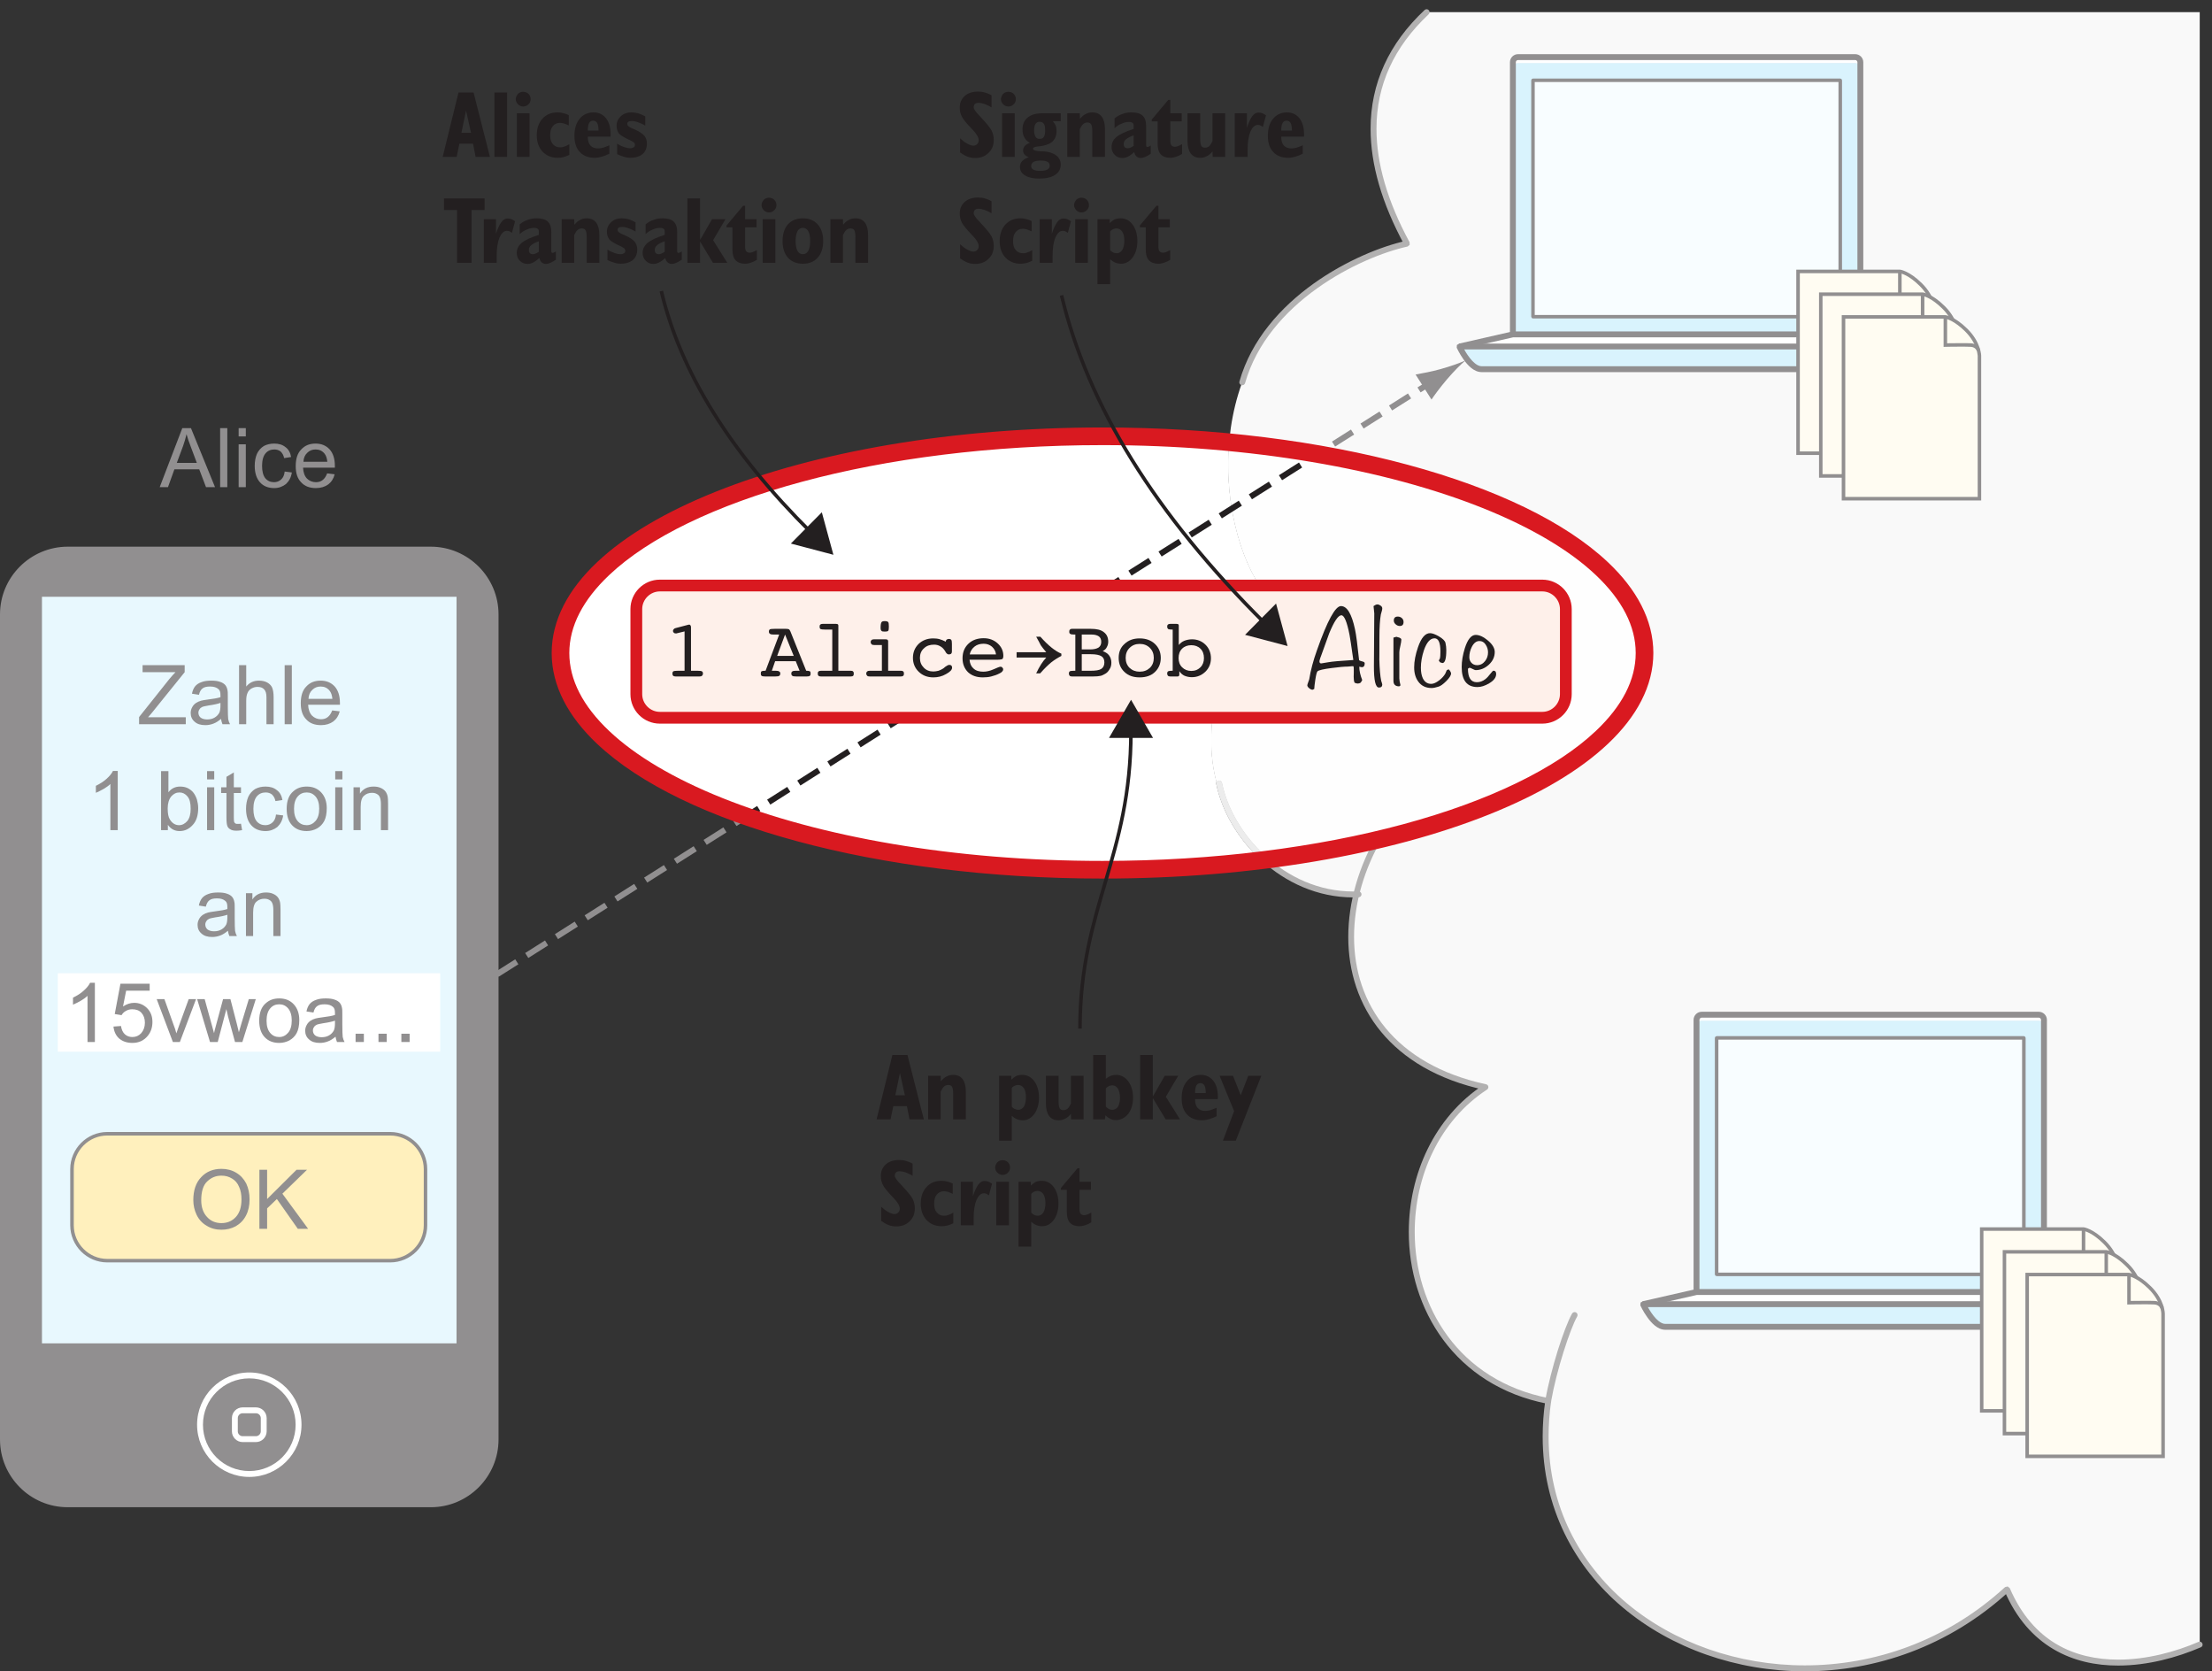 <?xml version="1.0" encoding="UTF-8"?>
<svg xmlns="http://www.w3.org/2000/svg" xmlns:xlink="http://www.w3.org/1999/xlink" width="188pt" height="142pt" viewBox="0 0 188 142" version="1.1">
<rect x="0" y="0" width="188" height="142" fill="#333333" stroke="none"/>
<defs>
<g>
<symbol overflow="visible" id="glyph0-0">
<path style="stroke:none;" d="M 4.375 0 L 4.375 -4.375 L 0.875 -4.375 L 0.875 0 Z M 0.984 -4.266 L 4.266 -4.266 L 4.266 -0.109 L 0.984 -0.109 Z M 0.984 -4.266 "/>
</symbol>
<symbol overflow="visible" id="glyph0-1">
<path style="stroke:none;" d="M 0.688 0 L 1.234 -1.516 L 3.344 -1.516 L 3.922 0 L 4.688 0 L 2.641 -5.016 L 1.906 -5.016 L -0.016 0 Z M 1.984 -3.531 C 2.094 -3.844 2.188 -4.172 2.266 -4.5 C 2.344 -4.219 2.453 -3.875 2.625 -3.438 L 3.141 -2.062 L 1.438 -2.062 Z M 1.984 -3.531 "/>
</symbol>
<symbol overflow="visible" id="glyph0-2">
<path style="stroke:none;" d="M 1.062 0 L 1.062 -5.016 L 0.453 -5.016 L 0.453 0 Z M 1.062 0 "/>
</symbol>
<symbol overflow="visible" id="glyph0-3">
<path style="stroke:none;" d="M 1.078 -4.312 L 1.078 -5.016 L 0.469 -5.016 L 0.469 -4.312 Z M 1.078 0 L 1.078 -3.641 L 0.469 -3.641 L 0.469 0 Z M 1.078 0 "/>
</symbol>
<symbol overflow="visible" id="glyph0-4">
<path style="stroke:none;" d="M 2.531 -0.656 C 2.359 -0.5 2.156 -0.422 1.922 -0.422 C 1.625 -0.422 1.375 -0.531 1.188 -0.75 C 1 -0.984 0.906 -1.328 0.906 -1.812 C 0.906 -2.297 1.016 -2.656 1.203 -2.875 C 1.391 -3.094 1.641 -3.203 1.953 -3.203 C 2.156 -3.203 2.344 -3.141 2.484 -3.031 C 2.625 -2.891 2.734 -2.719 2.781 -2.469 L 3.375 -2.562 C 3.312 -2.922 3.156 -3.219 2.891 -3.406 C 2.641 -3.609 2.328 -3.703 1.938 -3.703 C 1.625 -3.703 1.328 -3.641 1.062 -3.5 C 0.812 -3.344 0.609 -3.125 0.469 -2.828 C 0.344 -2.531 0.281 -2.188 0.281 -1.812 C 0.281 -1.203 0.438 -0.734 0.734 -0.406 C 1.031 -0.078 1.438 0.078 1.938 0.078 C 2.328 0.078 2.656 -0.047 2.938 -0.266 C 3.203 -0.516 3.375 -0.828 3.438 -1.25 L 2.828 -1.328 C 2.797 -1.016 2.688 -0.797 2.531 -0.656 Z M 2.531 -0.656 "/>
</symbol>
<symbol overflow="visible" id="glyph0-5">
<path style="stroke:none;" d="M 2.562 -0.609 C 2.406 -0.484 2.219 -0.422 1.984 -0.422 C 1.688 -0.422 1.422 -0.531 1.219 -0.734 C 1.016 -0.953 0.906 -1.266 0.891 -1.656 L 3.594 -1.656 C 3.594 -1.734 3.594 -1.781 3.594 -1.812 C 3.594 -2.422 3.438 -2.891 3.141 -3.219 C 2.828 -3.547 2.438 -3.703 1.953 -3.703 C 1.453 -3.703 1.047 -3.547 0.734 -3.203 C 0.406 -2.875 0.266 -2.391 0.266 -1.781 C 0.266 -1.203 0.406 -0.734 0.734 -0.406 C 1.031 -0.078 1.453 0.078 1.984 0.078 C 2.406 0.078 2.75 -0.031 3.031 -0.234 C 3.297 -0.438 3.484 -0.719 3.578 -1.094 L 2.938 -1.172 C 2.844 -0.922 2.719 -0.734 2.562 -0.609 Z M 1.25 -2.922 C 1.438 -3.109 1.672 -3.203 1.953 -3.203 C 2.266 -3.203 2.516 -3.094 2.719 -2.844 C 2.844 -2.688 2.922 -2.469 2.953 -2.156 L 0.922 -2.156 C 0.938 -2.484 1.047 -2.734 1.25 -2.922 Z M 1.25 -2.922 "/>
</symbol>
<symbol overflow="visible" id="glyph0-6">
<path style="stroke:none;" d="M 0.625 -1.188 C 0.812 -0.797 1.094 -0.484 1.469 -0.266 C 1.844 -0.031 2.266 0.078 2.734 0.078 C 3.172 0.078 3.578 -0.016 3.953 -0.219 C 4.328 -0.438 4.625 -0.734 4.828 -1.141 C 5.031 -1.531 5.125 -1.984 5.125 -2.5 C 5.125 -3 5.031 -3.438 4.844 -3.844 C 4.641 -4.234 4.359 -4.547 3.984 -4.766 C 3.625 -4.984 3.203 -5.094 2.734 -5.094 C 2.031 -5.094 1.453 -4.859 1.016 -4.391 C 0.562 -3.922 0.344 -3.266 0.344 -2.438 C 0.344 -2 0.438 -1.578 0.625 -1.188 Z M 1.531 -4.031 C 1.875 -4.359 2.266 -4.516 2.734 -4.516 C 3.078 -4.516 3.359 -4.438 3.641 -4.266 C 3.906 -4.109 4.109 -3.875 4.234 -3.562 C 4.375 -3.266 4.438 -2.906 4.438 -2.5 C 4.438 -1.859 4.281 -1.359 3.969 -1.016 C 3.641 -0.656 3.234 -0.484 2.734 -0.484 C 2.234 -0.484 1.828 -0.656 1.516 -1 C 1.188 -1.344 1.016 -1.828 1.016 -2.422 C 1.016 -3.172 1.188 -3.719 1.531 -4.031 Z M 1.531 -4.031 "/>
</symbol>
<symbol overflow="visible" id="glyph0-7">
<path style="stroke:none;" d="M 1.172 0 L 1.172 -1.734 L 2 -2.531 L 3.781 0 L 4.656 0 L 2.469 -2.984 L 4.562 -5.016 L 3.672 -5.016 L 1.172 -2.531 L 1.172 -5.016 L 0.516 -5.016 L 0.516 0 Z M 1.172 0 "/>
</symbol>
<symbol overflow="visible" id="glyph0-8">
<path style="stroke:none;" d="M 4.109 0 L 4.109 -0.594 L 0.906 -0.594 L 1.203 -0.938 L 4.016 -4.422 L 4.016 -5.016 L 0.438 -5.016 L 0.438 -4.422 L 3.234 -4.422 C 3.062 -4.25 2.891 -4.047 2.703 -3.828 L 0.141 -0.609 L 0.141 0 Z M 4.109 0 "/>
</symbol>
<symbol overflow="visible" id="glyph0-9">
<path style="stroke:none;" d="M 2.953 0 L 3.594 0 C 3.516 -0.141 3.469 -0.281 3.438 -0.438 C 3.422 -0.594 3.406 -0.953 3.406 -1.516 L 3.406 -2.344 C 3.406 -2.609 3.406 -2.797 3.375 -2.906 C 3.344 -3.078 3.281 -3.219 3.188 -3.328 C 3.094 -3.438 2.953 -3.531 2.766 -3.594 C 2.562 -3.672 2.312 -3.703 2 -3.703 C 1.688 -3.703 1.406 -3.672 1.172 -3.578 C 0.938 -3.5 0.75 -3.375 0.625 -3.219 C 0.5 -3.062 0.406 -2.844 0.359 -2.594 L 0.953 -2.5 C 1.016 -2.766 1.125 -2.953 1.266 -3.047 C 1.406 -3.156 1.609 -3.203 1.906 -3.203 C 2.219 -3.203 2.453 -3.125 2.609 -2.984 C 2.734 -2.891 2.781 -2.719 2.781 -2.469 C 2.781 -2.438 2.781 -2.391 2.781 -2.297 C 2.547 -2.219 2.188 -2.156 1.688 -2.094 C 1.438 -2.062 1.266 -2.031 1.141 -2 C 0.969 -1.953 0.828 -1.891 0.688 -1.797 C 0.562 -1.703 0.453 -1.594 0.375 -1.438 C 0.297 -1.297 0.25 -1.141 0.25 -0.953 C 0.25 -0.656 0.359 -0.406 0.578 -0.219 C 0.797 -0.016 1.094 0.078 1.5 0.078 C 1.734 0.078 1.969 0.031 2.172 -0.047 C 2.391 -0.125 2.609 -0.266 2.828 -0.453 C 2.859 -0.281 2.891 -0.141 2.953 0 Z M 2.781 -1.594 C 2.781 -1.328 2.75 -1.125 2.688 -0.984 C 2.594 -0.812 2.469 -0.672 2.281 -0.562 C 2.094 -0.453 1.891 -0.406 1.641 -0.406 C 1.406 -0.406 1.219 -0.469 1.094 -0.562 C 0.969 -0.672 0.906 -0.812 0.906 -0.984 C 0.906 -1.078 0.938 -1.188 1 -1.266 C 1.047 -1.359 1.141 -1.422 1.234 -1.469 C 1.344 -1.516 1.531 -1.547 1.781 -1.594 C 2.219 -1.656 2.562 -1.734 2.781 -1.812 Z M 2.781 -1.594 "/>
</symbol>
<symbol overflow="visible" id="glyph0-10">
<path style="stroke:none;" d="M 1.078 0 L 1.078 -1.984 C 1.078 -2.266 1.109 -2.484 1.188 -2.656 C 1.25 -2.812 1.359 -2.938 1.516 -3.031 C 1.688 -3.125 1.844 -3.172 2.031 -3.172 C 2.281 -3.172 2.469 -3.109 2.594 -2.969 C 2.734 -2.828 2.797 -2.609 2.797 -2.297 L 2.797 0 L 3.406 0 L 3.406 -2.297 C 3.406 -2.656 3.359 -2.922 3.281 -3.109 C 3.203 -3.297 3.047 -3.438 2.859 -3.547 C 2.656 -3.656 2.422 -3.703 2.156 -3.703 C 1.719 -3.703 1.359 -3.547 1.078 -3.203 L 1.078 -5.016 L 0.469 -5.016 L 0.469 0 Z M 1.078 0 "/>
</symbol>
<symbol overflow="visible" id="glyph0-11">
<path style="stroke:none;" d="M 2.609 -5.031 L 2.203 -5.031 C 2.094 -4.812 1.922 -4.594 1.656 -4.359 C 1.406 -4.125 1.094 -3.938 0.75 -3.766 L 0.75 -3.172 C 0.938 -3.25 1.156 -3.359 1.406 -3.5 C 1.641 -3.641 1.844 -3.781 1.984 -3.922 L 1.984 0 L 2.609 0 Z M 2.609 -5.031 "/>
</symbol>
<symbol overflow="visible" id="glyph0-12">
<path style="stroke:none;" d=""/>
</symbol>
<symbol overflow="visible" id="glyph0-13">
<path style="stroke:none;" d="M 1.031 -0.453 C 1.281 -0.094 1.609 0.078 2.031 0.078 C 2.469 0.078 2.828 -0.094 3.141 -0.438 C 3.453 -0.766 3.609 -1.25 3.609 -1.875 C 3.609 -2.141 3.562 -2.375 3.5 -2.609 C 3.422 -2.828 3.328 -3.031 3.188 -3.203 C 3.062 -3.359 2.891 -3.484 2.703 -3.578 C 2.5 -3.672 2.281 -3.703 2.062 -3.703 C 1.672 -3.703 1.328 -3.547 1.078 -3.219 L 1.078 -5.016 L 0.453 -5.016 L 0.453 0 L 1.031 0 Z M 1.312 -2.859 C 1.516 -3.094 1.75 -3.203 2.016 -3.203 C 2.281 -3.203 2.5 -3.094 2.688 -2.875 C 2.891 -2.641 2.969 -2.297 2.969 -1.812 C 2.969 -1.359 2.875 -1.016 2.688 -0.781 C 2.484 -0.547 2.25 -0.422 1.984 -0.422 C 1.656 -0.422 1.391 -0.594 1.203 -0.906 C 1.078 -1.094 1.016 -1.406 1.016 -1.844 C 1.016 -2.281 1.125 -2.625 1.312 -2.859 Z M 1.312 -2.859 "/>
</symbol>
<symbol overflow="visible" id="glyph0-14">
<path style="stroke:none;" d="M 1.531 -0.531 C 1.438 -0.531 1.375 -0.531 1.328 -0.562 C 1.281 -0.609 1.234 -0.641 1.219 -0.688 C 1.203 -0.734 1.188 -0.859 1.188 -1.031 L 1.188 -3.156 L 1.797 -3.156 L 1.797 -3.641 L 1.188 -3.641 L 1.188 -4.906 L 0.562 -4.531 L 0.562 -3.641 L 0.109 -3.641 L 0.109 -3.156 L 0.562 -3.156 L 0.562 -1.062 C 0.562 -0.688 0.594 -0.453 0.641 -0.344 C 0.688 -0.219 0.781 -0.125 0.906 -0.062 C 1.016 0.016 1.203 0.047 1.422 0.047 C 1.547 0.047 1.703 0.031 1.891 0 L 1.797 -0.547 C 1.688 -0.531 1.594 -0.531 1.531 -0.531 Z M 1.531 -0.531 "/>
</symbol>
<symbol overflow="visible" id="glyph0-15">
<path style="stroke:none;" d="M 0.703 -0.406 C 1.016 -0.078 1.422 0.078 1.938 0.078 C 2.25 0.078 2.547 0 2.812 -0.141 C 3.078 -0.297 3.281 -0.5 3.422 -0.766 C 3.562 -1.031 3.641 -1.406 3.641 -1.875 C 3.641 -2.438 3.469 -2.891 3.156 -3.219 C 2.844 -3.547 2.438 -3.703 1.938 -3.703 C 1.484 -3.703 1.109 -3.578 0.797 -3.297 C 0.422 -2.984 0.234 -2.484 0.234 -1.812 C 0.234 -1.203 0.391 -0.734 0.703 -0.406 Z M 1.172 -2.859 C 1.375 -3.094 1.625 -3.203 1.938 -3.203 C 2.234 -3.203 2.484 -3.094 2.688 -2.859 C 2.891 -2.625 3 -2.281 3 -1.828 C 3 -1.359 2.891 -1.016 2.688 -0.781 C 2.484 -0.547 2.234 -0.422 1.938 -0.422 C 1.625 -0.422 1.375 -0.531 1.172 -0.766 C 0.969 -1 0.859 -1.344 0.859 -1.812 C 0.859 -2.281 0.969 -2.625 1.172 -2.859 Z M 1.172 -2.859 "/>
</symbol>
<symbol overflow="visible" id="glyph0-16">
<path style="stroke:none;" d="M 1.078 0 L 1.078 -1.984 C 1.078 -2.453 1.172 -2.766 1.359 -2.922 C 1.547 -3.094 1.781 -3.172 2.031 -3.172 C 2.203 -3.172 2.344 -3.141 2.469 -3.062 C 2.594 -3 2.672 -2.891 2.719 -2.766 C 2.766 -2.641 2.797 -2.453 2.797 -2.203 L 2.797 0 L 3.406 0 L 3.406 -2.234 C 3.406 -2.516 3.391 -2.719 3.375 -2.828 C 3.344 -3 3.281 -3.156 3.188 -3.281 C 3.094 -3.406 2.953 -3.516 2.766 -3.594 C 2.594 -3.672 2.391 -3.703 2.172 -3.703 C 1.672 -3.703 1.281 -3.516 1.016 -3.109 L 1.016 -3.641 L 0.469 -3.641 L 0.469 0 Z M 1.078 0 "/>
</symbol>
<symbol overflow="visible" id="glyph0-17">
<path style="stroke:none;" d="M 0.781 -0.297 C 1.078 -0.047 1.453 0.078 1.906 0.078 C 2.453 0.078 2.891 -0.125 3.219 -0.531 C 3.484 -0.859 3.609 -1.25 3.609 -1.703 C 3.609 -2.172 3.469 -2.562 3.156 -2.875 C 2.859 -3.172 2.484 -3.328 2.062 -3.328 C 1.734 -3.328 1.406 -3.219 1.109 -3.016 L 1.375 -4.359 L 3.375 -4.359 L 3.375 -4.953 L 0.891 -4.953 L 0.406 -2.375 L 0.984 -2.281 C 1.078 -2.438 1.203 -2.562 1.359 -2.641 C 1.516 -2.734 1.688 -2.781 1.891 -2.781 C 2.219 -2.781 2.484 -2.688 2.672 -2.484 C 2.859 -2.281 2.969 -2 2.969 -1.641 C 2.969 -1.281 2.859 -0.984 2.656 -0.75 C 2.453 -0.531 2.203 -0.422 1.906 -0.422 C 1.656 -0.422 1.438 -0.5 1.266 -0.656 C 1.094 -0.812 0.984 -1.047 0.938 -1.359 L 0.297 -1.312 C 0.344 -0.891 0.5 -0.547 0.781 -0.297 Z M 0.781 -0.297 "/>
</symbol>
<symbol overflow="visible" id="glyph0-18">
<path style="stroke:none;" d="M 2.047 0 L 3.422 -3.641 L 2.797 -3.641 L 1.984 -1.406 C 1.891 -1.141 1.812 -0.922 1.75 -0.734 C 1.688 -0.984 1.609 -1.219 1.516 -1.453 L 0.734 -3.641 L 0.078 -3.641 L 1.453 0 Z M 2.047 0 "/>
</symbol>
<symbol overflow="visible" id="glyph0-19">
<path style="stroke:none;" d="M 1.766 0 L 2.5 -2.797 L 2.641 -2.172 L 3.234 0 L 3.859 0 L 5 -3.641 L 4.406 -3.641 L 3.766 -1.531 L 3.562 -0.828 L 3.391 -1.531 L 2.844 -3.641 L 2.219 -3.641 L 1.641 -1.5 C 1.516 -1.047 1.453 -0.797 1.453 -0.75 L 1.234 -1.547 L 0.656 -3.641 L 0.016 -3.641 L 1.109 0 Z M 1.766 0 "/>
</symbol>
<symbol overflow="visible" id="glyph0-20">
<path style="stroke:none;" d="M 1.344 0 L 1.344 -0.703 L 0.641 -0.703 L 0.641 0 Z M 1.344 0 "/>
</symbol>
<symbol overflow="visible" id="glyph1-0">
<path style="stroke:none;" d="M 4.406 1.422 L 4.406 -5.641 L 0.406 -5.641 L 0.406 1.422 Z M 0.844 -5.188 L 3.953 -5.188 L 3.953 0.969 L 0.844 0.969 Z M 0.844 -5.188 "/>
</symbol>
<symbol overflow="visible" id="glyph1-1">
<path style="stroke:none;" d="M 1 -0.016 C 1.203 0.062 1.422 0.094 1.641 0.094 C 2.109 0.094 2.484 -0.047 2.781 -0.344 C 3.078 -0.625 3.219 -0.984 3.219 -1.453 C 3.219 -1.734 3.156 -2 3.031 -2.25 C 2.891 -2.5 2.609 -2.844 2.172 -3.312 C 2.141 -3.344 2.094 -3.391 2.047 -3.453 C 1.688 -3.812 1.516 -4.062 1.516 -4.203 C 1.516 -4.328 1.547 -4.422 1.609 -4.484 C 1.688 -4.562 1.797 -4.594 1.922 -4.594 C 2.062 -4.594 2.219 -4.562 2.422 -4.5 C 2.594 -4.438 2.812 -4.344 3.031 -4.203 L 3.031 -5.234 C 2.844 -5.344 2.641 -5.422 2.469 -5.469 C 2.266 -5.531 2.078 -5.547 1.875 -5.547 C 1.406 -5.547 1.031 -5.422 0.75 -5.172 C 0.469 -4.922 0.328 -4.594 0.328 -4.172 C 0.328 -3.906 0.391 -3.656 0.516 -3.406 C 0.641 -3.172 0.922 -2.828 1.359 -2.375 L 1.422 -2.312 C 1.766 -1.953 1.938 -1.656 1.938 -1.422 C 1.938 -1.281 1.906 -1.172 1.812 -1.094 C 1.734 -1 1.625 -0.953 1.484 -0.953 C 1.344 -0.953 1.172 -1.016 0.969 -1.125 C 0.781 -1.219 0.578 -1.375 0.359 -1.578 L 0.359 -0.375 C 0.578 -0.219 0.797 -0.094 1 -0.016 Z M 1 -0.016 "/>
</symbol>
<symbol overflow="visible" id="glyph1-2">
<path style="stroke:none;" d="M 0.5 -4.469 C 0.625 -4.344 0.781 -4.281 0.938 -4.281 C 1.125 -4.281 1.266 -4.344 1.391 -4.469 C 1.516 -4.578 1.578 -4.734 1.578 -4.906 C 1.578 -5.078 1.516 -5.234 1.391 -5.359 C 1.266 -5.469 1.125 -5.531 0.938 -5.531 C 0.766 -5.531 0.625 -5.469 0.5 -5.359 C 0.391 -5.219 0.312 -5.078 0.312 -4.906 C 0.312 -4.734 0.391 -4.578 0.5 -4.469 Z M 1.484 0 L 1.484 -3.703 L 0.406 -3.703 L 0.406 0 Z M 1.484 0 "/>
</symbol>
<symbol overflow="visible" id="glyph1-3">
<path style="stroke:none;" d="M 2.375 0.422 C 2.5 0.484 2.562 0.594 2.562 0.75 C 2.562 0.891 2.5 1 2.359 1.078 C 2.219 1.156 2.031 1.188 1.781 1.188 C 1.5 1.188 1.312 1.156 1.188 1.094 C 1.062 1.031 0.984 0.922 0.984 0.781 C 0.984 0.625 1.062 0.5 1.188 0.422 C 1.328 0.359 1.531 0.312 1.797 0.312 C 2.062 0.312 2.25 0.344 2.375 0.422 Z M 1.359 -2.812 C 1.438 -2.922 1.547 -2.984 1.719 -2.984 C 1.875 -2.984 1.984 -2.922 2.062 -2.812 C 2.141 -2.703 2.172 -2.516 2.172 -2.25 C 2.172 -2 2.141 -1.812 2.062 -1.703 C 1.984 -1.578 1.875 -1.531 1.719 -1.531 C 1.547 -1.531 1.438 -1.578 1.359 -1.703 C 1.281 -1.828 1.234 -2.016 1.234 -2.25 C 1.234 -2.5 1.281 -2.688 1.359 -2.812 Z M 0.453 -0.938 C 0.359 -0.828 0.297 -0.703 0.297 -0.547 C 0.297 -0.406 0.344 -0.297 0.422 -0.203 C 0.5 -0.109 0.625 -0.031 0.781 0.031 C 0.547 0.109 0.359 0.219 0.219 0.359 C 0.094 0.5 0.031 0.656 0.031 0.844 C 0.031 1.156 0.172 1.406 0.469 1.578 C 0.75 1.75 1.156 1.844 1.656 1.844 C 2.25 1.844 2.703 1.734 3.016 1.531 C 3.344 1.312 3.5 1.031 3.5 0.641 C 3.5 0.344 3.375 0.078 3.109 -0.125 C 2.844 -0.328 2.5 -0.438 2.062 -0.469 C 2.016 -0.469 1.922 -0.469 1.812 -0.469 C 1.375 -0.5 1.141 -0.562 1.141 -0.688 C 1.141 -0.797 1.281 -0.859 1.578 -0.891 C 1.766 -0.906 1.906 -0.922 2.016 -0.953 C 2.391 -1.031 2.672 -1.156 2.859 -1.375 C 3.047 -1.578 3.141 -1.844 3.141 -2.172 C 3.141 -2.359 3.125 -2.516 3.078 -2.641 C 3.016 -2.781 2.938 -2.906 2.828 -3.031 L 3.5 -3.031 L 3.5 -3.703 L 1.891 -3.703 C 1.375 -3.703 0.969 -3.578 0.688 -3.344 C 0.391 -3.109 0.25 -2.766 0.25 -2.344 C 0.25 -2.078 0.297 -1.844 0.406 -1.656 C 0.5 -1.469 0.656 -1.312 0.875 -1.188 C 0.688 -1.125 0.547 -1.047 0.453 -0.938 Z M 0.453 -0.938 "/>
</symbol>
<symbol overflow="visible" id="glyph1-4">
<path style="stroke:none;" d="M 1.469 0 L 1.469 -2.359 C 1.562 -2.547 1.656 -2.703 1.766 -2.797 C 1.859 -2.875 1.984 -2.922 2.109 -2.922 C 2.25 -2.922 2.375 -2.875 2.438 -2.766 C 2.5 -2.641 2.531 -2.453 2.531 -2.188 L 2.531 0 L 3.609 0 L 3.609 -2.344 C 3.609 -2.812 3.516 -3.172 3.344 -3.406 C 3.156 -3.656 2.891 -3.781 2.547 -3.781 C 2.312 -3.781 2.125 -3.734 1.969 -3.641 C 1.797 -3.562 1.641 -3.422 1.484 -3.234 L 1.469 -3.703 L 0.406 -3.703 L 0.406 0 Z M 1.469 0 "/>
</symbol>
<symbol overflow="visible" id="glyph1-5">
<path style="stroke:none;" d="M 1.812 -0.797 C 1.719 -0.75 1.641 -0.734 1.562 -0.734 C 1.453 -0.734 1.359 -0.766 1.297 -0.828 C 1.25 -0.891 1.219 -0.969 1.219 -1.109 C 1.219 -1.25 1.281 -1.391 1.422 -1.5 C 1.547 -1.609 1.766 -1.734 2.062 -1.828 L 2.062 -0.938 C 1.969 -0.875 1.891 -0.828 1.812 -0.797 Z M 2.312 -0.031 C 2.406 0.047 2.531 0.094 2.672 0.094 C 2.781 0.094 2.906 0.062 3.047 0 C 3.188 -0.062 3.344 -0.141 3.516 -0.266 L 3.516 -0.969 C 3.453 -0.922 3.391 -0.891 3.344 -0.875 C 3.297 -0.844 3.25 -0.844 3.234 -0.844 C 3.188 -0.844 3.172 -0.844 3.156 -0.875 C 3.141 -0.891 3.125 -0.922 3.125 -0.969 L 3.125 -2.578 C 3.125 -3.016 3.031 -3.312 2.828 -3.5 C 2.641 -3.688 2.312 -3.781 1.891 -3.781 C 1.625 -3.781 1.375 -3.75 1.141 -3.656 C 0.891 -3.578 0.656 -3.453 0.438 -3.266 L 0.438 -2.438 C 0.625 -2.609 0.828 -2.75 1.047 -2.828 C 1.25 -2.922 1.453 -2.969 1.672 -2.969 C 1.812 -2.969 1.906 -2.938 1.969 -2.891 C 2.031 -2.844 2.062 -2.781 2.062 -2.688 L 2.062 -2.375 C 1.375 -2.156 0.891 -1.922 0.609 -1.703 C 0.344 -1.469 0.188 -1.188 0.188 -0.844 C 0.188 -0.562 0.281 -0.344 0.453 -0.172 C 0.609 0 0.844 0.094 1.109 0.094 C 1.281 0.094 1.438 0.047 1.594 -0.031 C 1.75 -0.109 1.922 -0.234 2.109 -0.406 C 2.156 -0.234 2.219 -0.109 2.312 -0.031 Z M 2.312 -0.031 "/>
</symbol>
<symbol overflow="visible" id="glyph1-6">
<path style="stroke:none;" d="M 0 -3.172 L 0 -3.016 L 0.5 -3.016 L 0.5 -1.141 C 0.5 -0.734 0.578 -0.422 0.766 -0.219 C 0.938 -0.031 1.203 0.078 1.562 0.078 C 1.734 0.078 1.906 0.047 2.078 -0.016 C 2.234 -0.062 2.406 -0.141 2.578 -0.25 L 2.578 -1.078 C 2.422 -1 2.297 -0.938 2.203 -0.906 C 2.109 -0.875 2.047 -0.859 1.969 -0.859 C 1.844 -0.859 1.734 -0.906 1.672 -0.984 C 1.609 -1.062 1.578 -1.188 1.578 -1.359 L 1.578 -3.016 L 2.547 -3.016 L 2.547 -3.703 L 1.578 -3.703 L 1.578 -4.844 L 1.406 -4.844 Z M 0 -3.172 "/>
</symbol>
<symbol overflow="visible" id="glyph1-7">
<path style="stroke:none;" d="M 2.516 0 L 3.578 0 L 3.578 -3.703 L 2.5 -3.703 L 2.5 -1.344 C 2.406 -1.141 2.312 -1 2.219 -0.906 C 2.109 -0.828 2 -0.781 1.875 -0.781 C 1.734 -0.781 1.609 -0.828 1.547 -0.938 C 1.484 -1.062 1.453 -1.25 1.453 -1.516 L 1.453 -3.703 L 0.375 -3.703 L 0.375 -1.359 C 0.375 -0.891 0.469 -0.547 0.641 -0.297 C 0.828 -0.047 1.094 0.078 1.438 0.078 C 1.656 0.078 1.859 0.031 2.016 -0.062 C 2.188 -0.141 2.344 -0.266 2.5 -0.469 Z M 2.516 0 "/>
</symbol>
<symbol overflow="visible" id="glyph1-8">
<path style="stroke:none;" d="M 1.5 0 L 1.5 -0.594 C 1.5 -1.234 1.578 -1.75 1.734 -2.141 C 1.906 -2.516 2.109 -2.719 2.375 -2.719 C 2.453 -2.719 2.516 -2.703 2.594 -2.672 C 2.656 -2.641 2.734 -2.594 2.797 -2.547 L 3.062 -3.531 C 2.953 -3.609 2.844 -3.672 2.734 -3.719 C 2.625 -3.75 2.516 -3.766 2.406 -3.766 C 2.219 -3.766 2.047 -3.656 1.891 -3.453 C 1.734 -3.234 1.578 -2.906 1.438 -2.469 L 1.438 -3.703 L 0.406 -3.703 L 0.406 0 Z M 1.5 0 "/>
</symbol>
<symbol overflow="visible" id="glyph1-9">
<path style="stroke:none;" d="M 1.344 -2.312 C 1.344 -2.562 1.391 -2.766 1.453 -2.875 C 1.531 -3.016 1.641 -3.078 1.797 -3.078 C 1.938 -3.078 2.062 -3.016 2.141 -2.875 C 2.203 -2.75 2.25 -2.547 2.25 -2.281 L 2.25 -2.234 L 1.344 -2.234 Z M 2.641 -0.781 C 2.484 -0.75 2.359 -0.719 2.219 -0.719 C 1.938 -0.719 1.719 -0.797 1.562 -0.969 C 1.422 -1.125 1.344 -1.359 1.344 -1.656 L 1.344 -1.719 L 3.266 -1.719 C 3.266 -1.734 3.266 -1.766 3.281 -1.812 C 3.281 -1.859 3.281 -1.891 3.281 -1.906 C 3.281 -2.484 3.156 -2.938 2.891 -3.281 C 2.625 -3.609 2.281 -3.781 1.828 -3.781 C 1.344 -3.781 0.938 -3.594 0.641 -3.234 C 0.359 -2.891 0.203 -2.406 0.203 -1.797 C 0.203 -1.188 0.359 -0.734 0.656 -0.422 C 0.953 -0.094 1.391 0.078 1.922 0.078 C 2.125 0.078 2.312 0.047 2.531 -0.016 C 2.734 -0.078 2.953 -0.156 3.172 -0.266 L 3.172 -0.984 C 2.953 -0.891 2.781 -0.828 2.641 -0.781 Z M 2.641 -0.781 "/>
</symbol>
<symbol overflow="visible" id="glyph1-10">
<path style="stroke:none;" d="M 2.969 -1.078 C 2.812 -0.984 2.656 -0.906 2.531 -0.875 C 2.422 -0.828 2.297 -0.812 2.188 -0.812 C 1.922 -0.812 1.719 -0.906 1.562 -1.094 C 1.406 -1.266 1.344 -1.516 1.344 -1.844 C 1.344 -2.172 1.406 -2.422 1.562 -2.609 C 1.719 -2.797 1.906 -2.891 2.172 -2.891 C 2.266 -2.891 2.375 -2.875 2.5 -2.844 C 2.625 -2.797 2.766 -2.75 2.922 -2.672 L 2.922 -3.547 C 2.766 -3.625 2.594 -3.688 2.438 -3.719 C 2.281 -3.766 2.125 -3.781 1.969 -3.781 C 1.438 -3.781 1.016 -3.609 0.688 -3.25 C 0.375 -2.906 0.203 -2.438 0.203 -1.844 C 0.203 -1.25 0.375 -0.797 0.688 -0.453 C 1.016 -0.109 1.438 0.078 1.969 0.078 C 2.141 0.078 2.312 0.062 2.484 0.016 C 2.641 -0.031 2.812 -0.094 2.969 -0.172 Z M 2.969 -1.078 "/>
</symbol>
<symbol overflow="visible" id="glyph1-11">
<path style="stroke:none;" d="M 1.734 -2.859 C 1.812 -2.891 1.906 -2.922 2.016 -2.922 C 2.219 -2.922 2.391 -2.828 2.516 -2.641 C 2.625 -2.469 2.688 -2.203 2.688 -1.875 C 2.688 -1.547 2.625 -1.281 2.516 -1.094 C 2.391 -0.906 2.234 -0.812 2.031 -0.812 C 1.922 -0.812 1.828 -0.844 1.75 -0.875 C 1.656 -0.922 1.562 -0.984 1.484 -1.078 L 1.484 -2.672 C 1.562 -2.766 1.641 -2.812 1.734 -2.859 Z M 1.484 1.812 L 1.484 -0.297 C 1.625 -0.172 1.766 -0.078 1.922 -0.016 C 2.078 0.047 2.25 0.078 2.422 0.078 C 2.812 0.078 3.141 -0.109 3.406 -0.469 C 3.656 -0.828 3.797 -1.281 3.797 -1.844 C 3.797 -2.422 3.656 -2.891 3.391 -3.25 C 3.125 -3.609 2.781 -3.781 2.359 -3.781 C 2.188 -3.781 2.016 -3.75 1.859 -3.688 C 1.719 -3.609 1.578 -3.5 1.453 -3.375 L 1.438 -3.703 L 0.406 -3.703 L 0.406 1.812 Z M 1.484 1.812 "/>
</symbol>
<symbol overflow="visible" id="glyph1-12">
<path style="stroke:none;" d="M 1.953 -3.938 L 2.375 -2.047 L 1.562 -2.047 Z M 1.156 0 L 1.391 -1.125 L 2.547 -1.125 L 2.766 0 L 3.984 0 L 2.594 -5.469 L 1.312 -5.469 L -0.031 0 Z M 1.156 0 "/>
</symbol>
<symbol overflow="visible" id="glyph1-13">
<path style="stroke:none;" d="M 1.5 0 L 1.5 -5.469 L 0.422 -5.469 L 0.422 0 Z M 1.5 0 "/>
</symbol>
<symbol overflow="visible" id="glyph1-14">
<path style="stroke:none;" d="M 0.875 -0.016 C 1.062 0.047 1.25 0.078 1.422 0.078 C 1.875 0.078 2.219 -0.031 2.469 -0.234 C 2.719 -0.453 2.844 -0.75 2.844 -1.141 C 2.844 -1.406 2.766 -1.609 2.625 -1.797 C 2.484 -1.953 2.234 -2.141 1.875 -2.297 C 1.812 -2.328 1.734 -2.375 1.625 -2.406 C 1.328 -2.531 1.172 -2.656 1.172 -2.797 C 1.172 -2.891 1.203 -2.938 1.266 -2.984 C 1.344 -3.031 1.438 -3.047 1.562 -3.047 C 1.719 -3.047 1.891 -3.016 2.094 -2.938 C 2.297 -2.875 2.5 -2.781 2.703 -2.656 L 2.703 -3.438 C 2.516 -3.547 2.312 -3.641 2.109 -3.703 C 1.922 -3.75 1.719 -3.781 1.516 -3.781 C 1.156 -3.781 0.859 -3.672 0.625 -3.453 C 0.391 -3.234 0.266 -2.969 0.266 -2.641 C 0.266 -2.375 0.344 -2.156 0.469 -1.984 C 0.609 -1.828 0.938 -1.625 1.469 -1.391 C 1.609 -1.312 1.719 -1.25 1.766 -1.203 C 1.797 -1.156 1.828 -1.094 1.828 -1.031 C 1.828 -0.938 1.797 -0.859 1.719 -0.812 C 1.641 -0.766 1.547 -0.734 1.438 -0.734 C 1.266 -0.734 1.094 -0.766 0.922 -0.828 C 0.734 -0.891 0.531 -0.984 0.312 -1.125 L 0.312 -0.234 C 0.5 -0.141 0.703 -0.062 0.875 -0.016 Z M 0.875 -0.016 "/>
</symbol>
<symbol overflow="visible" id="glyph1-15">
<path style="stroke:none;" d="M 2.422 0 L 2.422 -4.484 L 3.531 -4.484 L 3.531 -5.469 L 0.078 -5.469 L 0.078 -4.484 L 1.188 -4.484 L 1.188 0 Z M 2.422 0 "/>
</symbol>
<symbol overflow="visible" id="glyph1-16">
<path style="stroke:none;" d="M 1.469 0 L 1.469 -1.812 L 2.562 0 L 3.781 0 L 2.578 -1.922 L 3.625 -3.703 L 2.484 -3.703 L 1.469 -1.938 L 1.469 -5.469 L 0.391 -5.469 L 0.391 0 Z M 1.469 0 "/>
</symbol>
<symbol overflow="visible" id="glyph1-17">
<path style="stroke:none;" d="M 0.656 -0.438 C 0.969 -0.094 1.391 0.078 1.922 0.078 C 2.469 0.078 2.891 -0.094 3.188 -0.438 C 3.5 -0.781 3.656 -1.25 3.656 -1.844 C 3.656 -2.453 3.5 -2.922 3.188 -3.266 C 2.875 -3.609 2.469 -3.781 1.922 -3.781 C 1.406 -3.781 0.969 -3.609 0.656 -3.266 C 0.359 -2.922 0.203 -2.453 0.203 -1.844 C 0.203 -1.25 0.359 -0.781 0.656 -0.438 Z M 1.469 -2.688 C 1.578 -2.875 1.734 -2.969 1.922 -2.969 C 2.125 -2.969 2.281 -2.875 2.391 -2.688 C 2.5 -2.484 2.547 -2.219 2.547 -1.844 C 2.547 -1.484 2.5 -1.203 2.391 -1.031 C 2.281 -0.828 2.141 -0.734 1.922 -0.734 C 1.734 -0.734 1.578 -0.828 1.469 -1.016 C 1.375 -1.203 1.312 -1.484 1.312 -1.844 C 1.312 -2.219 1.375 -2.484 1.469 -2.688 Z M 1.469 -2.688 "/>
</symbol>
<symbol overflow="visible" id="glyph1-18">
<path style="stroke:none;" d=""/>
</symbol>
<symbol overflow="visible" id="glyph1-19">
<path style="stroke:none;" d="M 1.75 -2.828 C 1.828 -2.859 1.922 -2.891 2.031 -2.891 C 2.234 -2.891 2.391 -2.797 2.516 -2.609 C 2.625 -2.422 2.688 -2.156 2.688 -1.828 C 2.688 -1.516 2.625 -1.266 2.516 -1.078 C 2.391 -0.891 2.234 -0.812 2.031 -0.812 C 1.938 -0.812 1.844 -0.828 1.75 -0.875 C 1.656 -0.922 1.562 -1 1.484 -1.094 L 1.484 -2.625 C 1.562 -2.719 1.656 -2.781 1.75 -2.828 Z M 1.406 0 L 1.453 -0.344 C 1.594 -0.203 1.734 -0.109 1.875 -0.047 C 2.016 0.031 2.156 0.062 2.312 0.062 C 2.75 0.062 3.109 -0.125 3.391 -0.469 C 3.656 -0.828 3.797 -1.281 3.797 -1.844 C 3.797 -2.406 3.656 -2.875 3.391 -3.234 C 3.125 -3.594 2.766 -3.781 2.359 -3.781 C 2.203 -3.781 2.062 -3.75 1.906 -3.703 C 1.766 -3.641 1.625 -3.562 1.484 -3.453 L 1.484 -5.469 L 0.406 -5.469 L 0.406 0 Z M 1.406 0 "/>
</symbol>
<symbol overflow="visible" id="glyph1-20">
<path style="stroke:none;" d="M 1.281 1.812 L 3.453 -3.703 L 2.344 -3.703 L 1.703 -2.047 L 1.047 -3.703 L -0.094 -3.703 L 1.141 -0.703 L 0.188 1.812 Z M 1.281 1.812 "/>
</symbol>
<symbol overflow="visible" id="glyph2-0">
<path style="stroke:none;" d="M 3.844 1.234 L 3.844 -4.938 L 0.344 -4.938 L 0.344 1.234 Z M 0.734 -4.547 L 3.453 -4.547 L 3.453 0.844 L 0.734 0.844 Z M 0.734 -4.547 "/>
</symbol>
<symbol overflow="visible" id="glyph2-1">
<path style="stroke:none;" d="M 1.922 -3.828 L 1.922 -0.484 L 1.359 -0.484 C 1.156 -0.484 1.031 -0.469 0.969 -0.438 C 0.922 -0.406 0.891 -0.344 0.891 -0.25 C 0.891 -0.156 0.906 -0.109 0.953 -0.062 C 1 -0.016 1.078 0 1.156 0 L 3.203 0 C 3.297 0 3.359 -0.016 3.406 -0.062 C 3.453 -0.109 3.484 -0.156 3.484 -0.25 C 3.484 -0.344 3.453 -0.406 3.391 -0.438 C 3.344 -0.469 3.219 -0.484 3.016 -0.484 L 2.469 -0.484 L 2.469 -4.172 C 2.469 -4.25 2.453 -4.312 2.422 -4.344 C 2.406 -4.375 2.359 -4.406 2.328 -4.406 C 2.297 -4.406 2.281 -4.406 2.25 -4.391 C 2.219 -4.391 2.203 -4.391 2.172 -4.375 L 1.156 -4.109 C 1.094 -4.094 1.031 -4.062 1 -4.016 C 0.953 -3.969 0.938 -3.922 0.938 -3.875 C 0.938 -3.812 0.953 -3.75 1.016 -3.719 C 1.047 -3.672 1.109 -3.656 1.172 -3.656 C 1.188 -3.656 1.203 -3.656 1.219 -3.656 C 1.234 -3.656 1.25 -3.656 1.281 -3.672 Z M 1.922 -3.828 "/>
</symbol>
<symbol overflow="visible" id="glyph2-2">
<path style="stroke:none;" d=""/>
</symbol>
<symbol overflow="visible" id="glyph2-3">
<path style="stroke:none;" d="M 2.062 -3.562 L 2.797 -1.75 L 1.391 -1.75 Z M 0.406 -0.484 L 0.344 -0.484 C 0.203 -0.484 0.109 -0.469 0.062 -0.438 C 0.016 -0.406 0 -0.344 0 -0.25 C 0 -0.156 0.016 -0.094 0.062 -0.062 C 0.109 -0.016 0.203 0 0.359 0 L 1.25 0 C 1.422 0 1.531 -0.016 1.578 -0.062 C 1.625 -0.094 1.656 -0.156 1.656 -0.25 C 1.656 -0.344 1.625 -0.391 1.562 -0.422 C 1.516 -0.469 1.406 -0.484 1.266 -0.484 L 0.938 -0.484 L 1.219 -1.297 L 2.969 -1.297 L 3.297 -0.484 L 2.969 -0.484 C 2.828 -0.484 2.719 -0.469 2.672 -0.422 C 2.625 -0.391 2.594 -0.344 2.594 -0.25 C 2.594 -0.156 2.625 -0.094 2.672 -0.062 C 2.719 -0.016 2.828 0 3 0 L 3.922 0 C 4.047 0 4.125 -0.016 4.172 -0.062 C 4.219 -0.094 4.234 -0.156 4.234 -0.25 C 4.234 -0.344 4.219 -0.406 4.172 -0.438 C 4.125 -0.469 4.031 -0.484 3.906 -0.484 L 3.859 -0.484 L 2.516 -3.828 C 2.484 -3.906 2.438 -3.969 2.406 -4 C 2.359 -4.031 2.266 -4.047 2.141 -4.047 L 1.172 -4.047 C 0.953 -4.047 0.812 -4.031 0.766 -4 C 0.719 -3.969 0.688 -3.906 0.688 -3.812 C 0.688 -3.719 0.719 -3.656 0.781 -3.625 C 0.828 -3.578 0.938 -3.562 1.078 -3.562 L 1.562 -3.562 Z M 0.406 -0.484 "/>
</symbol>
<symbol overflow="visible" id="glyph2-4">
<path style="stroke:none;" d="M 1.875 -0.484 L 0.922 -0.484 C 0.828 -0.484 0.75 -0.469 0.703 -0.422 C 0.656 -0.391 0.641 -0.328 0.641 -0.25 C 0.641 -0.156 0.656 -0.109 0.703 -0.062 C 0.75 -0.016 0.812 0 0.906 0 L 3.438 0 C 3.547 0 3.609 -0.016 3.656 -0.062 C 3.688 -0.094 3.703 -0.156 3.703 -0.25 C 3.703 -0.328 3.688 -0.391 3.641 -0.422 C 3.609 -0.469 3.547 -0.484 3.453 -0.484 L 2.391 -0.484 L 2.391 -4.328 C 2.391 -4.375 2.375 -4.406 2.344 -4.438 C 2.297 -4.453 2.25 -4.469 2.188 -4.469 L 1.062 -4.469 C 0.969 -4.469 0.906 -4.453 0.859 -4.406 C 0.812 -4.375 0.797 -4.312 0.797 -4.234 C 0.797 -4.141 0.812 -4.078 0.875 -4.031 C 0.938 -4 1.078 -3.984 1.281 -3.984 L 1.875 -3.984 Z M 1.875 -0.484 "/>
</symbol>
<symbol overflow="visible" id="glyph2-5">
<path style="stroke:none;" d="M 1.859 -3.875 C 1.891 -3.828 1.984 -3.812 2.141 -3.812 C 2.281 -3.812 2.375 -3.828 2.422 -3.875 C 2.469 -3.922 2.484 -4.047 2.484 -4.234 C 2.484 -4.438 2.469 -4.578 2.422 -4.625 C 2.375 -4.672 2.281 -4.703 2.141 -4.703 C 1.984 -4.703 1.891 -4.672 1.859 -4.609 C 1.812 -4.547 1.781 -4.391 1.781 -4.141 C 1.781 -4 1.812 -3.906 1.859 -3.875 Z M 2.422 -3.016 C 2.422 -3.062 2.391 -3.094 2.359 -3.125 C 2.328 -3.141 2.281 -3.156 2.219 -3.156 L 1.219 -3.156 C 1.125 -3.156 1.062 -3.141 1.016 -3.094 C 0.969 -3.062 0.938 -3 0.938 -2.922 C 0.938 -2.844 0.969 -2.781 1.016 -2.734 C 1.062 -2.688 1.141 -2.672 1.234 -2.672 L 1.891 -2.672 L 1.891 -0.484 L 0.859 -0.484 C 0.75 -0.484 0.688 -0.469 0.641 -0.422 C 0.594 -0.391 0.562 -0.328 0.562 -0.25 C 0.562 -0.156 0.594 -0.109 0.641 -0.062 C 0.672 -0.016 0.75 0 0.844 0 L 3.5 0 C 3.594 0 3.672 -0.016 3.703 -0.062 C 3.75 -0.094 3.766 -0.156 3.766 -0.25 C 3.766 -0.328 3.75 -0.391 3.703 -0.422 C 3.672 -0.469 3.594 -0.484 3.516 -0.484 L 2.422 -0.484 Z M 2.422 -3.016 "/>
</symbol>
<symbol overflow="visible" id="glyph2-6">
<path style="stroke:none;" d="M 2.578 -3.172 C 2.406 -3.219 2.219 -3.234 2.047 -3.234 C 1.562 -3.234 1.141 -3.078 0.812 -2.766 C 0.484 -2.438 0.328 -2.047 0.328 -1.578 C 0.328 -1.109 0.5 -0.703 0.828 -0.391 C 1.156 -0.078 1.562 0.078 2.062 0.078 C 2.438 0.078 2.797 0 3.141 -0.203 C 3.484 -0.391 3.656 -0.562 3.656 -0.75 C 3.656 -0.812 3.641 -0.875 3.594 -0.922 C 3.547 -0.969 3.484 -0.984 3.422 -0.984 C 3.328 -0.984 3.219 -0.922 3.062 -0.812 C 3 -0.75 2.938 -0.703 2.891 -0.672 C 2.766 -0.594 2.641 -0.531 2.5 -0.484 C 2.359 -0.453 2.219 -0.422 2.062 -0.422 C 1.734 -0.422 1.453 -0.531 1.25 -0.75 C 1.031 -0.969 0.922 -1.234 0.922 -1.578 C 0.922 -1.906 1.031 -2.188 1.266 -2.391 C 1.484 -2.609 1.766 -2.703 2.125 -2.703 C 2.328 -2.703 2.5 -2.656 2.656 -2.562 C 2.828 -2.469 2.953 -2.328 3.062 -2.156 C 3.125 -2.031 3.172 -1.969 3.219 -1.938 C 3.266 -1.891 3.312 -1.875 3.375 -1.875 C 3.469 -1.875 3.531 -1.891 3.578 -1.938 C 3.625 -1.984 3.641 -2.047 3.641 -2.125 L 3.641 -2.766 C 3.641 -2.938 3.625 -3.047 3.594 -3.094 C 3.562 -3.156 3.484 -3.188 3.391 -3.188 C 3.297 -3.188 3.234 -3.156 3.188 -3.125 C 3.156 -3.094 3.125 -3.047 3.125 -2.969 L 3.125 -2.953 C 2.938 -3.047 2.75 -3.125 2.578 -3.172 Z M 2.578 -3.172 "/>
</symbol>
<symbol overflow="visible" id="glyph2-7">
<path style="stroke:none;" d="M 3.234 -1.422 L 3.297 -1.422 C 3.531 -1.422 3.672 -1.453 3.734 -1.484 C 3.781 -1.531 3.812 -1.625 3.812 -1.75 C 3.812 -2.156 3.656 -2.516 3.328 -2.812 C 3.016 -3.094 2.625 -3.25 2.141 -3.25 C 1.609 -3.25 1.172 -3.094 0.844 -2.781 C 0.516 -2.469 0.344 -2.062 0.344 -1.547 C 0.344 -1.062 0.5 -0.672 0.812 -0.359 C 1.141 -0.062 1.547 0.078 2.062 0.078 C 2.297 0.078 2.547 0.062 2.781 0 C 3.031 -0.062 3.266 -0.141 3.5 -0.266 C 3.594 -0.312 3.672 -0.359 3.719 -0.422 C 3.766 -0.469 3.797 -0.531 3.797 -0.609 C 3.797 -0.672 3.766 -0.719 3.719 -0.766 C 3.688 -0.812 3.625 -0.828 3.562 -0.828 C 3.5 -0.828 3.297 -0.75 2.984 -0.609 C 2.672 -0.469 2.375 -0.406 2.109 -0.406 C 1.766 -0.406 1.484 -0.484 1.281 -0.672 C 1.078 -0.844 0.969 -1.094 0.938 -1.422 Z M 1.375 -2.547 C 1.578 -2.703 1.828 -2.781 2.141 -2.781 C 2.422 -2.781 2.656 -2.688 2.844 -2.531 C 3.031 -2.359 3.156 -2.156 3.188 -1.875 L 0.953 -1.875 C 1.016 -2.156 1.156 -2.375 1.375 -2.547 Z M 1.375 -2.547 "/>
</symbol>
<symbol overflow="visible" id="glyph2-8">
<path style="stroke:none;" d="M 1.375 -1.891 L 2.156 -1.891 C 2.578 -1.891 2.875 -1.828 3.047 -1.719 C 3.219 -1.609 3.297 -1.438 3.297 -1.188 C 3.297 -0.938 3.203 -0.75 3.031 -0.641 C 2.859 -0.531 2.562 -0.484 2.125 -0.484 L 1.375 -0.484 Z M 1.375 -3.562 L 2.219 -3.562 C 2.484 -3.562 2.688 -3.5 2.828 -3.406 C 2.969 -3.297 3.031 -3.141 3.031 -2.938 C 3.031 -2.719 2.953 -2.562 2.797 -2.453 C 2.641 -2.359 2.406 -2.297 2.094 -2.297 L 1.375 -2.297 Z M 2.359 0 C 2.609 0 2.797 -0.016 2.938 -0.047 C 3.062 -0.062 3.188 -0.125 3.297 -0.188 C 3.5 -0.281 3.641 -0.438 3.734 -0.609 C 3.844 -0.766 3.891 -0.953 3.891 -1.172 C 3.891 -1.406 3.828 -1.609 3.703 -1.781 C 3.594 -1.938 3.406 -2.062 3.156 -2.156 C 3.312 -2.234 3.438 -2.344 3.5 -2.484 C 3.578 -2.625 3.625 -2.766 3.625 -2.953 C 3.625 -3.312 3.5 -3.578 3.25 -3.766 C 3 -3.969 2.625 -4.047 2.141 -4.047 L 0.547 -4.047 C 0.469 -4.047 0.406 -4.031 0.375 -3.984 C 0.328 -3.953 0.312 -3.891 0.312 -3.812 C 0.312 -3.719 0.328 -3.656 0.391 -3.625 C 0.438 -3.578 0.547 -3.562 0.719 -3.562 L 0.828 -3.562 L 0.828 -0.484 L 0.719 -0.484 C 0.531 -0.484 0.406 -0.469 0.359 -0.438 C 0.312 -0.406 0.281 -0.344 0.281 -0.25 C 0.281 -0.156 0.312 -0.109 0.344 -0.062 C 0.391 -0.016 0.453 0 0.531 0 Z M 2.359 0 "/>
</symbol>
<symbol overflow="visible" id="glyph2-9">
<path style="stroke:none;" d="M 1.234 -0.734 C 1.016 -0.953 0.906 -1.234 0.906 -1.578 C 0.906 -1.922 1.016 -2.203 1.234 -2.422 C 1.469 -2.656 1.75 -2.766 2.094 -2.766 C 2.453 -2.766 2.734 -2.656 2.969 -2.422 C 3.188 -2.203 3.297 -1.922 3.297 -1.578 C 3.297 -1.234 3.188 -0.953 2.969 -0.734 C 2.734 -0.516 2.453 -0.406 2.094 -0.406 C 1.75 -0.406 1.469 -0.516 1.234 -0.734 Z M 3.391 -2.766 C 3.062 -3.078 2.625 -3.234 2.094 -3.234 C 1.562 -3.234 1.141 -3.078 0.812 -2.766 C 0.469 -2.469 0.312 -2.062 0.312 -1.578 C 0.312 -1.094 0.469 -0.688 0.812 -0.375 C 1.141 -0.062 1.562 0.078 2.094 0.078 C 2.625 0.078 3.062 -0.062 3.391 -0.375 C 3.719 -0.688 3.891 -1.094 3.891 -1.578 C 3.891 -2.062 3.719 -2.453 3.391 -2.766 Z M 3.391 -2.766 "/>
</symbol>
<symbol overflow="visible" id="glyph2-10">
<path style="stroke:none;" d="M 1.5 -0.781 C 1.297 -0.984 1.203 -1.25 1.203 -1.562 C 1.203 -1.891 1.297 -2.156 1.5 -2.359 C 1.703 -2.562 1.969 -2.656 2.281 -2.656 C 2.594 -2.656 2.859 -2.562 3.062 -2.359 C 3.266 -2.156 3.359 -1.891 3.359 -1.562 C 3.359 -1.25 3.266 -0.984 3.062 -0.781 C 2.859 -0.578 2.609 -0.469 2.281 -0.469 C 1.969 -0.469 1.703 -0.578 1.5 -0.781 Z M 1.219 -4.328 C 1.219 -4.375 1.203 -4.422 1.172 -4.438 C 1.141 -4.453 1.094 -4.469 1.016 -4.469 L 0.5 -4.469 C 0.406 -4.469 0.344 -4.453 0.297 -4.406 C 0.25 -4.375 0.234 -4.312 0.234 -4.234 C 0.234 -4.141 0.266 -4.078 0.312 -4.031 C 0.375 -4 0.484 -3.984 0.641 -3.984 L 0.703 -3.984 L 0.703 -0.484 L 0.625 -0.484 C 0.469 -0.484 0.375 -0.469 0.312 -0.438 C 0.266 -0.406 0.234 -0.344 0.234 -0.25 C 0.234 -0.156 0.266 -0.109 0.297 -0.062 C 0.344 -0.016 0.406 0 0.5 0 L 1.125 0 C 1.172 0 1.219 -0.016 1.234 -0.047 C 1.25 -0.062 1.266 -0.109 1.266 -0.172 L 1.266 -0.453 C 1.375 -0.281 1.531 -0.141 1.703 -0.062 C 1.891 0.016 2.094 0.062 2.328 0.062 C 2.781 0.062 3.156 -0.094 3.484 -0.406 C 3.797 -0.719 3.953 -1.094 3.953 -1.547 C 3.953 -2 3.797 -2.391 3.5 -2.688 C 3.188 -3 2.797 -3.156 2.344 -3.156 C 2.109 -3.156 1.891 -3.109 1.688 -3.031 C 1.5 -2.953 1.344 -2.828 1.219 -2.672 Z M 1.219 -4.328 "/>
</symbol>
</g>
<clipPath id="clip1">
  <path d="M 128 5 L 159 5 L 159 31 L 128 31 Z M 128 5 "/>
</clipPath>
<clipPath id="clip2">
  <path d="M 158.113 29.645 C 158.113 29.883 157.914 30.09 157.676 30.09 L 129.02 30.09 C 128.777 30.09 128.582 29.883 128.582 29.645 L 128.582 5.805 C 128.582 5.562 128.777 5.367 129.02 5.367 L 157.676 5.367 C 157.914 5.367 158.113 5.562 158.113 5.805 Z M 158.113 29.645 "/>
</clipPath>
<clipPath id="clip3">
  <path d="M 158.113 29.645 C 158.113 29.883 157.914 30.09 157.676 30.09 L 129.02 30.09 C 128.777 30.09 128.582 29.883 128.582 29.645 L 128.582 5.805 C 128.582 5.562 128.777 5.367 129.02 5.367 L 157.676 5.367 C 157.914 5.367 158.113 5.562 158.113 5.805 L 158.113 29.645 "/>
</clipPath>
<linearGradient id="linear0" gradientUnits="userSpaceOnUse" x1="-0.045" y1="0" x2="0.782" y2="0" gradientTransform="matrix(14.715,38.049,-38.049,14.715,137.927,3.711)">
<stop offset="0" style="stop-color:rgb(89.606%,92.741%,95.883%);stop-opacity:1;"/>
<stop offset="0.062" style="stop-color:rgb(89.572%,92.708%,95.854%);stop-opacity:1;"/>
<stop offset="0.094" style="stop-color:rgb(89.407%,92.534%,95.714%);stop-opacity:1;"/>
<stop offset="0.125" style="stop-color:rgb(89.146%,92.261%,95.49%);stop-opacity:1;"/>
<stop offset="0.156" style="stop-color:rgb(88.885%,91.988%,95.264%);stop-opacity:1;"/>
<stop offset="0.188" style="stop-color:rgb(88.623%,91.716%,95.041%);stop-opacity:1;"/>
<stop offset="0.219" style="stop-color:rgb(88.365%,91.444%,94.818%);stop-opacity:1;"/>
<stop offset="0.25" style="stop-color:rgb(88.106%,91.173%,94.597%);stop-opacity:1;"/>
<stop offset="0.281" style="stop-color:rgb(87.845%,90.903%,94.374%);stop-opacity:1;"/>
<stop offset="0.312" style="stop-color:rgb(87.585%,90.633%,94.153%);stop-opacity:1;"/>
<stop offset="0.344" style="stop-color:rgb(87.328%,90.364%,93.933%);stop-opacity:1;"/>
<stop offset="0.375" style="stop-color:rgb(87.068%,90.097%,93.715%);stop-opacity:1;"/>
<stop offset="0.406" style="stop-color:rgb(86.81%,89.827%,93.494%);stop-opacity:1;"/>
<stop offset="0.438" style="stop-color:rgb(86.554%,89.561%,93.275%);stop-opacity:1;"/>
<stop offset="0.469" style="stop-color:rgb(86.296%,89.296%,93.059%);stop-opacity:1;"/>
<stop offset="0.5" style="stop-color:rgb(86.04%,89.029%,92.841%);stop-opacity:1;"/>
<stop offset="0.531" style="stop-color:rgb(85.782%,88.763%,92.624%);stop-opacity:1;"/>
<stop offset="0.562" style="stop-color:rgb(85.526%,88.498%,92.407%);stop-opacity:1;"/>
<stop offset="0.594" style="stop-color:rgb(85.271%,88.235%,92.192%);stop-opacity:1;"/>
<stop offset="0.625" style="stop-color:rgb(85.014%,87.971%,91.977%);stop-opacity:1;"/>
<stop offset="0.656" style="stop-color:rgb(84.758%,87.709%,91.762%);stop-opacity:1;"/>
<stop offset="0.688" style="stop-color:rgb(84.505%,87.448%,91.548%);stop-opacity:1;"/>
<stop offset="0.719" style="stop-color:rgb(84.251%,87.186%,91.336%);stop-opacity:1;"/>
<stop offset="0.75" style="stop-color:rgb(83.995%,86.925%,91.122%);stop-opacity:1;"/>
<stop offset="0.781" style="stop-color:rgb(83.742%,86.665%,90.91%);stop-opacity:1;"/>
<stop offset="0.812" style="stop-color:rgb(83.49%,86.406%,90.698%);stop-opacity:1;"/>
<stop offset="0.844" style="stop-color:rgb(83.235%,86.147%,90.488%);stop-opacity:1;"/>
<stop offset="0.875" style="stop-color:rgb(82.983%,85.889%,90.277%);stop-opacity:1;"/>
<stop offset="0.906" style="stop-color:rgb(82.732%,85.631%,90.067%);stop-opacity:1;"/>
<stop offset="0.938" style="stop-color:rgb(82.478%,85.374%,89.857%);stop-opacity:1;"/>
<stop offset="0.969" style="stop-color:rgb(82.228%,85.118%,89.648%);stop-opacity:1;"/>
<stop offset="1" style="stop-color:rgb(81.975%,84.862%,89.441%);stop-opacity:1;"/>
</linearGradient>
<clipPath id="clip4">
  <path d="M 144 86 L 174 86 L 174 112 L 144 112 Z M 144 86 "/>
</clipPath>
<clipPath id="clip5">
  <path d="M 173.719 111.008 C 173.719 111.246 173.523 111.457 173.281 111.457 L 144.625 111.457 C 144.387 111.457 144.188 111.246 144.188 111.008 L 144.188 87.172 C 144.188 86.93 144.387 86.734 144.625 86.734 L 173.281 86.734 C 173.523 86.734 173.719 86.93 173.719 87.172 Z M 173.719 111.008 "/>
</clipPath>
<clipPath id="clip6">
  <path d="M 173.719 111.008 C 173.719 111.246 173.523 111.457 173.281 111.457 L 144.625 111.457 C 144.387 111.457 144.188 111.246 144.188 111.008 L 144.188 87.172 C 144.188 86.93 144.387 86.734 144.625 86.734 L 173.281 86.734 C 173.523 86.734 173.719 86.93 173.719 87.172 L 173.719 111.008 "/>
</clipPath>
<linearGradient id="linear1" gradientUnits="userSpaceOnUse" x1="-0.045" y1="0" x2="0.781" y2="0" gradientTransform="matrix(14.715,38.05,-38.05,14.715,153.536,85.079)">
<stop offset="0" style="stop-color:rgb(89.606%,92.741%,95.883%);stop-opacity:1;"/>
<stop offset="0.062" style="stop-color:rgb(89.572%,92.708%,95.854%);stop-opacity:1;"/>
<stop offset="0.094" style="stop-color:rgb(89.409%,92.534%,95.714%);stop-opacity:1;"/>
<stop offset="0.125" style="stop-color:rgb(89.146%,92.261%,95.49%);stop-opacity:1;"/>
<stop offset="0.156" style="stop-color:rgb(88.885%,91.989%,95.267%);stop-opacity:1;"/>
<stop offset="0.188" style="stop-color:rgb(88.625%,91.716%,95.042%);stop-opacity:1;"/>
<stop offset="0.219" style="stop-color:rgb(88.365%,91.444%,94.82%);stop-opacity:1;"/>
<stop offset="0.25" style="stop-color:rgb(88.106%,91.174%,94.598%);stop-opacity:1;"/>
<stop offset="0.281" style="stop-color:rgb(87.846%,90.903%,94.376%);stop-opacity:1;"/>
<stop offset="0.312" style="stop-color:rgb(87.585%,90.634%,94.156%);stop-opacity:1;"/>
<stop offset="0.344" style="stop-color:rgb(87.328%,90.364%,93.935%);stop-opacity:1;"/>
<stop offset="0.375" style="stop-color:rgb(87.07%,90.097%,93.716%);stop-opacity:1;"/>
<stop offset="0.406" style="stop-color:rgb(86.81%,89.828%,93.495%);stop-opacity:1;"/>
<stop offset="0.438" style="stop-color:rgb(86.554%,89.561%,93.275%);stop-opacity:1;"/>
<stop offset="0.469" style="stop-color:rgb(86.298%,89.296%,93.059%);stop-opacity:1;"/>
<stop offset="0.5" style="stop-color:rgb(86.04%,89.029%,92.841%);stop-opacity:1;"/>
<stop offset="0.531" style="stop-color:rgb(85.782%,88.763%,92.624%);stop-opacity:1;"/>
<stop offset="0.562" style="stop-color:rgb(85.527%,88.501%,92.409%);stop-opacity:1;"/>
<stop offset="0.594" style="stop-color:rgb(85.271%,88.235%,92.192%);stop-opacity:1;"/>
<stop offset="0.625" style="stop-color:rgb(85.016%,87.973%,91.978%);stop-opacity:1;"/>
<stop offset="0.656" style="stop-color:rgb(84.76%,87.711%,91.763%);stop-opacity:1;"/>
<stop offset="0.688" style="stop-color:rgb(84.505%,87.448%,91.548%);stop-opacity:1;"/>
<stop offset="0.719" style="stop-color:rgb(84.251%,87.187%,91.336%);stop-opacity:1;"/>
<stop offset="0.75" style="stop-color:rgb(83.997%,86.925%,91.122%);stop-opacity:1;"/>
<stop offset="0.781" style="stop-color:rgb(83.742%,86.665%,90.91%);stop-opacity:1;"/>
<stop offset="0.812" style="stop-color:rgb(83.49%,86.407%,90.7%);stop-opacity:1;"/>
<stop offset="0.844" style="stop-color:rgb(83.237%,86.148%,90.488%);stop-opacity:1;"/>
<stop offset="0.875" style="stop-color:rgb(82.983%,85.889%,90.277%);stop-opacity:1;"/>
<stop offset="0.906" style="stop-color:rgb(82.732%,85.631%,90.067%);stop-opacity:1;"/>
<stop offset="0.938" style="stop-color:rgb(82.48%,85.374%,89.857%);stop-opacity:1;"/>
<stop offset="0.969" style="stop-color:rgb(82.228%,85.118%,89.65%);stop-opacity:1;"/>
<stop offset="1" style="stop-color:rgb(81.976%,84.862%,89.441%);stop-opacity:1;"/>
</linearGradient>
<clipPath id="clip7">
  <path d="M 114 70 L 187.203 70 L 187.203 142 L 114 142 Z M 114 70 "/>
</clipPath>
<clipPath id="clip8">
  <path d="M 105 0.785 L 122 0.785 L 122 33 L 105 33 Z M 105 0.785 "/>
</clipPath>
</defs>
<g id="surface1">
<path style=" stroke:none;fill-rule:nonzero;fill:rgb(97.411%,97.365%,97.375%);fill-opacity:1;" d="M 121.246 1.035 C 115.91 6.031 115.246 12.699 119.582 20.699 C 116.109 21.504 113.273 22.961 111.051 24.859 C 101.332 32.609 104.074 46.73 107.828 50.734 C 97.621 63.234 105.039 75.734 115.281 75.988 C 113.59 83.062 116.695 90.309 126.254 92.367 C 116.586 98.703 117.918 116.371 131.578 119.035 C 128.711 139.23 154.918 149.363 170.586 135.039 C 173.934 142.859 181.457 141.984 186.957 139.734 L 186.957 1.035 L 121.246 1.035 "/>
<path style=" stroke:none;fill-rule:nonzero;fill:rgb(56.865%,56.079%,56.274%);fill-opacity:1;" d="M 122.426 31.363 C 121.594 31.594 121.016 31.688 120.312 31.82 L 121.664 33.949 C 121.805 33.727 122.414 32.887 122.977 32.234 C 123.578 31.531 124.16 30.949 124.562 30.617 C 124.09 30.84 123.316 31.113 122.426 31.363 "/>
<path style=" stroke:none;fill-rule:nonzero;fill:rgb(56.865%,56.079%,56.274%);fill-opacity:1;" d="M 63.172 69.23 L 62.324 69.762 L 62.594 70.184 L 63.441 69.652 L 63.172 69.23 "/>
<path style=" stroke:none;fill-rule:nonzero;fill:rgb(56.865%,56.079%,56.274%);fill-opacity:1;" d="M 61.48 70.297 L 59.797 71.363 L 60.066 71.785 L 61.75 70.719 Z M 58.953 71.898 L 57.27 72.965 L 57.539 73.387 L 59.223 72.32 Z M 56.426 73.5 L 54.742 74.566 L 55.012 74.988 L 56.695 73.922 Z M 53.898 75.102 L 52.215 76.168 L 52.484 76.59 L 54.168 75.523 Z M 51.371 76.703 L 49.688 77.77 L 49.957 78.191 L 51.641 77.125 Z M 48.844 78.305 L 47.16 79.371 L 47.43 79.793 L 49.113 78.727 Z M 46.32 79.906 L 44.633 80.973 L 44.902 81.395 L 46.586 80.328 Z M 43.789 81.508 L 42.105 82.574 L 42.375 82.996 L 44.059 81.93 Z M 41.266 83.109 L 39.578 84.176 L 39.848 84.598 L 41.531 83.531 Z M 38.734 84.711 L 37.051 85.777 L 37.32 86.199 L 39.004 85.133 Z M 36.211 86.312 L 34.523 87.379 L 34.793 87.801 L 36.477 86.734 Z M 33.68 87.914 L 31.996 88.98 L 32.266 89.402 L 33.949 88.336 "/>
<path style=" stroke:none;fill-rule:nonzero;fill:rgb(56.865%,56.079%,56.274%);fill-opacity:1;" d="M 31.156 89.516 L 30.309 90.051 L 30.578 90.473 L 31.422 89.938 "/>
<path style=" stroke:none;fill-rule:nonzero;fill:rgb(56.865%,56.079%,56.274%);fill-opacity:1;" d="M 121.316 32.383 L 120.473 32.918 L 120.738 33.34 L 121.582 32.805 "/>
<path style=" stroke:none;fill-rule:nonzero;fill:rgb(56.865%,56.079%,56.274%);fill-opacity:1;" d="M 119.664 33.43 L 118.051 34.453 L 118.316 34.875 L 119.934 33.852 Z M 117.242 34.965 L 115.629 35.988 L 115.895 36.41 L 117.512 35.387 Z M 114.82 36.496 L 113.207 37.52 L 113.473 37.941 L 115.09 36.922 Z M 114.82 36.496 "/>
<path style=" stroke:none;fill-rule:nonzero;fill:rgb(56.865%,56.079%,56.274%);fill-opacity:1;" d="M 112.402 38.035 L 111.555 38.566 L 111.824 38.988 L 112.672 38.457 L 112.402 38.035 "/>
<g style="fill:rgb(56.865%,56.079%,56.274%);fill-opacity:1;">
  <use xlink:href="#glyph0-1" x="13.588" y="41.392"/>
  <use xlink:href="#glyph0-2" x="18.257" y="41.392"/>
</g>
<g style="fill:rgb(56.865%,56.079%,56.274%);fill-opacity:1;">
  <use xlink:href="#glyph0-3" x="19.813" y="41.392"/>
</g>
<g style="fill:rgb(56.865%,56.079%,56.274%);fill-opacity:1;">
  <use xlink:href="#glyph0-4" x="21.367" y="41.392"/>
  <use xlink:href="#glyph0-5" x="24.867" y="41.392"/>
</g>
<path style=" stroke:none;fill-rule:nonzero;fill:rgb(56.865%,56.079%,56.274%);fill-opacity:1;" d="M 42.121 122.312 C 42.121 125.34 39.645 127.812 36.621 127.812 L 5.75 127.812 C 2.727 127.812 0.25 125.34 0.25 122.312 L 0.25 52.199 C 0.25 49.176 2.727 46.699 5.75 46.699 L 36.621 46.699 C 39.645 46.699 42.121 49.176 42.121 52.199 L 42.121 122.312 "/>
<path style=" stroke:none;fill-rule:nonzero;fill:rgb(56.865%,56.079%,56.274%);fill-opacity:1;" d="M 42.121 122.312 L 41.871 122.312 C 41.871 123.758 41.281 125.07 40.328 126.02 C 39.375 126.973 38.062 127.562 36.621 127.562 L 5.75 127.562 C 4.305 127.562 2.996 126.973 2.043 126.02 C 1.09 125.07 0.5 123.758 0.5 122.312 L 0.5 52.199 C 0.5 50.758 1.09 49.445 2.043 48.492 C 2.996 47.539 4.305 46.949 5.75 46.949 L 36.621 46.949 C 38.062 46.949 39.375 47.539 40.328 48.492 C 41.281 49.445 41.871 50.758 41.871 52.199 L 41.871 122.312 L 42.371 122.312 L 42.371 52.199 C 42.367 49.035 39.785 46.453 36.621 46.449 L 5.75 46.449 C 2.586 46.453 0 49.035 0 52.199 L 0 122.312 C 0 125.477 2.586 128.062 5.75 128.062 L 36.621 128.062 C 39.785 128.062 42.367 125.477 42.371 122.312 L 42.121 122.312 "/>
<path style=" stroke:none;fill-rule:nonzero;fill:rgb(100%,100%,100%);fill-opacity:1;" d="M 25.375 121.051 L 25.125 121.051 C 25.125 122.141 24.684 123.121 23.973 123.836 C 23.258 124.547 22.277 124.988 21.188 124.988 C 20.098 124.988 19.113 124.547 18.402 123.836 C 17.688 123.121 17.25 122.141 17.25 121.051 C 17.25 119.965 17.688 118.98 18.402 118.27 C 19.113 117.555 20.098 117.113 21.188 117.113 C 22.277 117.113 23.258 117.555 23.973 118.27 C 24.684 118.98 25.125 119.965 25.125 121.051 L 25.625 121.051 C 25.625 118.602 23.637 116.613 21.188 116.613 C 18.734 116.613 16.75 118.602 16.75 121.051 C 16.75 123.5 18.734 125.488 21.188 125.488 C 23.637 125.488 25.625 123.5 25.625 121.051 L 25.375 121.051 "/>
<path style=" stroke:none;fill-rule:nonzero;fill:rgb(100%,100%,100%);fill-opacity:1;" d="M 22.414 121.617 L 22.164 121.617 C 22.16 121.84 21.977 122.027 21.75 122.027 L 20.621 122.027 C 20.398 122.027 20.211 121.84 20.211 121.617 L 20.211 120.488 C 20.211 120.262 20.398 120.078 20.621 120.078 L 21.75 120.078 C 21.977 120.078 22.16 120.262 22.164 120.488 L 22.164 121.617 L 22.664 121.617 L 22.664 120.488 C 22.66 119.984 22.254 119.578 21.75 119.578 L 20.621 119.578 C 20.121 119.578 19.711 119.984 19.711 120.488 L 19.711 121.617 C 19.711 122.117 20.121 122.527 20.621 122.527 L 21.75 122.527 C 22.254 122.527 22.66 122.117 22.664 121.617 L 22.414 121.617 "/>
<path style=" stroke:none;fill-rule:nonzero;fill:rgb(100%,100%,100%);fill-opacity:1;" d="M 38.953 114.289 L 3.414 114.289 L 3.414 56.539 L 38.953 56.539 L 38.953 114.289 "/>
<path style=" stroke:none;fill-rule:nonzero;fill:rgb(90.991%,97.102%,99.434%);fill-opacity:1;" d="M 38.953 50.555 L 3.414 50.555 L 3.414 114.289 L 38.953 114.289 L 38.953 50.555 "/>
<path style=" stroke:none;fill-rule:nonzero;fill:rgb(56.865%,56.079%,56.274%);fill-opacity:1;" d="M 38.953 50.555 L 38.953 50.406 L 3.414 50.406 L 3.309 50.449 L 3.266 50.555 L 3.266 114.289 L 3.309 114.395 L 3.414 114.441 L 38.953 114.441 L 39.059 114.395 L 39.102 114.289 L 39.102 50.555 L 39.059 50.449 L 38.953 50.406 L 38.953 50.555 L 38.801 50.555 L 38.801 114.141 L 3.566 114.141 L 3.566 50.703 L 38.953 50.703 L 38.953 50.555 L 38.801 50.555 L 38.953 50.555 "/>
<path style=" stroke:none;fill-rule:nonzero;fill:rgb(99.632%,93.947%,73.961%);fill-opacity:1;" d="M 36.164 99.328 C 36.164 97.68 34.812 96.328 33.164 96.328 L 9.121 96.328 C 7.469 96.328 6.121 97.68 6.121 99.328 L 6.121 104.113 C 6.121 105.762 7.469 107.113 9.121 107.113 L 33.164 107.113 C 34.812 107.113 36.164 105.762 36.164 104.113 L 36.164 99.328 "/>
<path style=" stroke:none;fill-rule:nonzero;fill:rgb(56.865%,56.079%,56.274%);fill-opacity:1;" d="M 36.164 99.328 L 36.312 99.328 C 36.312 97.598 34.898 96.18 33.164 96.18 L 9.121 96.18 C 7.387 96.18 5.973 97.598 5.969 99.328 L 5.969 104.113 C 5.973 105.848 7.387 107.262 9.121 107.262 L 33.164 107.262 C 34.898 107.262 36.312 105.848 36.312 104.113 L 36.312 99.328 L 36.016 99.328 L 36.016 104.113 C 36.012 105.68 34.73 106.961 33.164 106.965 L 9.121 106.965 C 7.555 106.961 6.273 105.68 6.27 104.113 L 6.27 99.328 C 6.273 97.762 7.555 96.48 9.121 96.48 L 33.164 96.48 C 34.73 96.48 36.012 97.762 36.016 99.328 L 36.164 99.328 "/>
<g style="fill:rgb(56.865%,56.079%,56.274%);fill-opacity:1;">
  <use xlink:href="#glyph0-6" x="16.086" y="104.406"/>
</g>
<g style="fill:rgb(56.865%,56.079%,56.274%);fill-opacity:1;">
  <use xlink:href="#glyph0-7" x="21.531" y="104.406"/>
</g>
<path style=" stroke:none;fill-rule:nonzero;fill:rgb(100%,100%,100%);fill-opacity:1;" d="M 157.676 4.852 L 129.02 4.852 C 128.777 4.852 128.582 5.047 128.582 5.289 L 128.582 29.645 C 128.582 29.883 128.777 30.09 129.02 30.09 L 157.676 30.09 C 157.914 30.09 158.113 29.883 158.113 29.645 L 158.113 5.289 C 158.113 5.047 157.914 4.852 157.676 4.852 "/>
<g clip-path="url(#clip1)" clip-rule="nonzero">
<g clip-path="url(#clip2)" clip-rule="nonzero">
<g clip-path="url(#clip3)" clip-rule="nonzero">
<path style=" stroke:none;fill-rule:nonzero;fill:url(#linear0);" d="M 154.27 -4.566 L 120.266 8.586 L 132.422 40.023 L 166.43 26.871 Z M 154.27 -4.566 "/>
</g>
</g>
</g>
<path style=" stroke:none;fill-rule:nonzero;fill:rgb(85.011%,95.178%,99.06%);fill-opacity:1;" d="M 158.113 29.645 C 158.113 29.883 157.914 30.09 157.676 30.09 L 129.02 30.09 C 128.777 30.09 128.582 29.883 128.582 29.645 L 128.582 5.805 C 128.582 5.562 128.777 5.367 129.02 5.367 L 157.676 5.367 C 157.914 5.367 158.113 5.562 158.113 5.805 L 158.113 29.645 "/>
<path style=" stroke:none;fill-rule:nonzero;fill:rgb(56.865%,56.079%,56.274%);fill-opacity:1;" d="M 157.676 4.852 L 157.676 4.602 L 129.02 4.602 C 128.641 4.602 128.332 4.906 128.332 5.289 L 128.332 29.645 C 128.336 30.02 128.629 30.336 129.02 30.34 L 157.676 30.34 C 158.062 30.336 158.359 30.02 158.363 29.645 L 158.363 5.289 C 158.363 4.906 158.055 4.602 157.676 4.602 L 157.676 5.102 C 157.777 5.102 157.863 5.184 157.863 5.289 L 157.863 29.645 L 157.805 29.781 L 157.676 29.84 L 129.02 29.84 L 128.891 29.781 L 128.832 29.645 L 128.832 5.289 C 128.832 5.184 128.914 5.102 129.02 5.102 L 157.676 5.102 L 157.676 4.852 "/>
<path style=" stroke:none;fill-rule:nonzero;fill:rgb(97%,99.034%,99.811%);fill-opacity:1;" d="M 156.402 26.91 L 130.289 26.91 L 130.289 6.82 L 156.402 6.82 L 156.402 26.91 "/>
<path style=" stroke:none;fill-rule:nonzero;fill:rgb(56.865%,56.079%,56.274%);fill-opacity:1;" d="M 156.402 26.91 L 156.402 26.762 L 130.438 26.762 L 130.438 6.969 L 156.254 6.969 L 156.254 26.91 L 156.402 26.91 L 156.402 26.762 L 156.402 26.91 L 156.555 26.91 L 156.555 6.82 L 156.512 6.715 L 156.402 6.672 L 130.289 6.672 L 130.184 6.715 L 130.141 6.82 L 130.141 26.91 L 130.184 27.016 L 130.289 27.059 L 156.402 27.059 L 156.512 27.016 L 156.555 26.91 L 156.402 26.91 "/>
<path style=" stroke:none;fill-rule:nonzero;fill:rgb(100%,100%,100%);fill-opacity:1;" d="M 162.652 29.441 L 157.988 28.41 L 128.582 28.41 L 124.043 29.441 "/>
<path style=" stroke:none;fill-rule:nonzero;fill:rgb(56.865%,56.079%,56.274%);fill-opacity:1;" d="M 162.703 29.199 L 158.043 28.164 L 157.988 28.16 L 128.582 28.16 L 128.527 28.164 L 123.988 29.199 L 124.098 29.688 L 128.609 28.66 L 157.961 28.66 L 162.598 29.688 L 162.703 29.199 "/>
<path style=" stroke:none;fill-rule:nonzero;fill:rgb(85.011%,95.178%,99.06%);fill-opacity:1;" d="M 124.035 29.441 C 124.035 29.441 124.91 31.367 125.914 31.367 L 160.777 31.367 C 161.699 31.367 162.66 29.441 162.66 29.441 L 124.035 29.441 "/>
<path style=" stroke:none;fill-rule:nonzero;fill:rgb(56.865%,56.079%,56.274%);fill-opacity:1;" d="M 124.035 29.441 L 123.809 29.547 C 123.812 29.555 124.035 30.047 124.395 30.551 C 124.574 30.801 124.789 31.059 125.039 31.262 C 125.289 31.461 125.578 31.613 125.914 31.617 L 160.777 31.617 C 161.098 31.613 161.375 31.457 161.617 31.258 C 162.344 30.66 162.871 29.566 162.883 29.555 L 162.871 29.312 L 162.66 29.191 L 124.035 29.191 L 123.824 29.309 L 123.809 29.547 L 124.035 29.441 L 124.035 29.691 L 162.66 29.691 L 162.66 29.441 L 162.438 29.332 C 162.438 29.332 162.379 29.441 162.277 29.617 C 162.129 29.879 161.879 30.273 161.594 30.59 C 161.309 30.914 160.988 31.129 160.777 31.117 L 125.914 31.117 C 125.746 31.117 125.551 31.031 125.355 30.871 C 125.059 30.633 124.777 30.246 124.578 29.922 C 124.48 29.758 124.398 29.609 124.344 29.504 C 124.289 29.398 124.262 29.34 124.262 29.34 L 124.035 29.441 L 124.035 29.691 L 124.035 29.441 "/>
<path style=" stroke:none;fill-rule:nonzero;fill:rgb(99.924%,98.734%,94.571%);fill-opacity:1;" d="M 164.367 26.379 L 164.367 38.508 L 152.816 38.508 L 152.816 23.062 L 161.473 23.062 C 161.473 23.062 162.195 23.141 163.246 24.18 C 164.367 25.289 164.367 26.379 164.367 26.379 "/>
<path style=" stroke:none;fill-rule:nonzero;fill:rgb(56.865%,56.079%,56.274%);fill-opacity:1;" d="M 164.367 26.379 L 164.219 26.379 L 164.219 38.355 L 152.969 38.355 L 152.969 23.211 L 161.473 23.211 L 161.473 23.062 L 161.457 23.211 L 161.477 23.215 C 161.602 23.238 162.242 23.395 163.141 24.285 C 163.684 24.824 163.953 25.352 164.086 25.742 C 164.152 25.938 164.188 26.102 164.203 26.211 L 164.219 26.34 L 164.219 26.379 L 164.52 26.379 C 164.52 26.355 164.512 25.219 163.352 24.07 C 162.281 23.012 161.52 22.914 161.488 22.91 L 152.668 22.91 L 152.668 38.656 L 164.52 38.656 L 164.52 26.379 L 164.367 26.379 "/>
<path style=" stroke:none;fill-rule:nonzero;fill:rgb(56.865%,56.079%,56.274%);fill-opacity:1;" d="M 161.32 23.062 L 161.32 25.605 L 161.477 25.602 C 161.477 25.602 162.148 25.59 162.789 25.59 C 163.109 25.59 163.422 25.594 163.633 25.602 C 163.844 25.613 163.965 25.699 164.043 25.785 L 164.129 25.906 L 164.145 25.941 L 164.148 25.949 L 164.434 25.852 C 164.43 25.84 164.387 25.719 164.266 25.586 C 164.148 25.453 163.941 25.316 163.648 25.305 C 163.426 25.293 163.113 25.289 162.789 25.289 C 162.145 25.289 161.469 25.305 161.469 25.305 L 161.473 25.453 L 161.621 25.453 L 161.621 23.062 L 161.32 23.062 "/>
<path style=" stroke:none;fill-rule:nonzero;fill:rgb(99.924%,98.734%,94.571%);fill-opacity:1;" d="M 166.301 28.309 L 166.301 40.438 L 154.75 40.438 L 154.75 24.996 L 163.402 24.996 C 163.402 24.996 164.129 25.074 165.18 26.109 C 166.301 27.223 166.301 28.309 166.301 28.309 "/>
<path style=" stroke:none;fill-rule:nonzero;fill:rgb(56.865%,56.079%,56.274%);fill-opacity:1;" d="M 166.301 28.309 L 166.152 28.309 L 166.152 40.289 L 154.898 40.289 L 154.898 25.145 L 163.402 25.145 L 163.402 24.996 L 163.387 25.145 L 163.41 25.148 C 163.531 25.172 164.172 25.328 165.074 26.219 C 165.617 26.758 165.887 27.285 166.02 27.676 C 166.086 27.871 166.117 28.031 166.137 28.145 L 166.148 28.27 L 166.152 28.309 L 166.449 28.309 C 166.453 28.285 166.445 27.152 165.285 26.004 C 164.215 24.945 163.453 24.848 163.422 24.844 L 154.602 24.844 L 154.602 40.59 L 166.449 40.59 L 166.449 28.309 L 166.301 28.309 "/>
<path style=" stroke:none;fill-rule:nonzero;fill:rgb(56.865%,56.079%,56.274%);fill-opacity:1;" d="M 163.254 24.996 L 163.254 27.539 L 163.406 27.535 C 163.406 27.535 164.082 27.523 164.723 27.523 C 165.043 27.523 165.355 27.527 165.566 27.535 C 165.777 27.547 165.898 27.633 165.977 27.719 L 166.062 27.84 L 166.078 27.875 L 166.082 27.883 L 166.367 27.785 C 166.363 27.773 166.32 27.648 166.199 27.52 C 166.082 27.387 165.875 27.25 165.578 27.234 C 165.359 27.227 165.047 27.223 164.723 27.223 C 164.078 27.223 163.402 27.234 163.402 27.234 L 163.402 27.387 L 163.555 27.387 L 163.555 24.996 L 163.254 24.996 "/>
<path style=" stroke:none;fill-rule:nonzero;fill:rgb(100%,100%,100%);fill-opacity:1;" d="M 37.414 89.359 L 4.914 89.359 L 4.914 82.695 L 37.414 82.695 L 37.414 89.359 "/>
<g style="fill:rgb(56.865%,56.079%,56.274%);fill-opacity:1;">
  <use xlink:href="#glyph0-8" x="11.68" y="61.534"/>
</g>
<g style="fill:rgb(56.865%,56.079%,56.274%);fill-opacity:1;">
  <use xlink:href="#glyph0-9" x="15.956" y="61.534"/>
</g>
<g style="fill:rgb(56.865%,56.079%,56.274%);fill-opacity:1;">
  <use xlink:href="#glyph0-10" x="19.849" y="61.534"/>
</g>
<g style="fill:rgb(56.865%,56.079%,56.274%);fill-opacity:1;">
  <use xlink:href="#glyph0-2" x="23.741" y="61.534"/>
</g>
<g style="fill:rgb(56.865%,56.079%,56.274%);fill-opacity:1;">
  <use xlink:href="#glyph0-5" x="25.297" y="61.534"/>
</g>
<g style="fill:rgb(56.865%,56.079%,56.274%);fill-opacity:1;">
  <use xlink:href="#glyph0-11" x="7.398" y="70.534"/>
</g>
<g style="fill:rgb(56.865%,56.079%,56.274%);fill-opacity:1;">
  <use xlink:href="#glyph0-12" x="11.292" y="70.534"/>
</g>
<g style="fill:rgb(56.865%,56.079%,56.274%);fill-opacity:1;">
  <use xlink:href="#glyph0-13" x="13.236" y="70.534"/>
</g>
<g style="fill:rgb(56.865%,56.079%,56.274%);fill-opacity:1;">
  <use xlink:href="#glyph0-3" x="17.13" y="70.534"/>
</g>
<g style="fill:rgb(56.865%,56.079%,56.274%);fill-opacity:1;">
  <use xlink:href="#glyph0-14" x="18.685" y="70.534"/>
</g>
<g style="fill:rgb(56.865%,56.079%,56.274%);fill-opacity:1;">
  <use xlink:href="#glyph0-4" x="20.63" y="70.534"/>
  <use xlink:href="#glyph0-15" x="24.13" y="70.534"/>
</g>
<g style="fill:rgb(56.865%,56.079%,56.274%);fill-opacity:1;">
  <use xlink:href="#glyph0-3" x="28.022" y="70.534"/>
</g>
<g style="fill:rgb(56.865%,56.079%,56.274%);fill-opacity:1;">
  <use xlink:href="#glyph0-16" x="29.577" y="70.534"/>
</g>
<g style="fill:rgb(56.865%,56.079%,56.274%);fill-opacity:1;">
  <use xlink:href="#glyph0-9" x="16.542" y="79.534"/>
</g>
<g style="fill:rgb(56.865%,56.079%,56.274%);fill-opacity:1;">
  <use xlink:href="#glyph0-16" x="20.435" y="79.534"/>
</g>
<g style="fill:rgb(56.865%,56.079%,56.274%);fill-opacity:1;">
  <use xlink:href="#glyph0-11" x="5.454" y="88.534"/>
</g>
<g style="fill:rgb(56.865%,56.079%,56.274%);fill-opacity:1;">
  <use xlink:href="#glyph0-17" x="9.346" y="88.534"/>
</g>
<g style="fill:rgb(56.865%,56.079%,56.274%);fill-opacity:1;">
  <use xlink:href="#glyph0-18" x="13.24" y="88.534"/>
  <use xlink:href="#glyph0-19" x="16.74" y="88.534"/>
</g>
<g style="fill:rgb(56.865%,56.079%,56.274%);fill-opacity:1;">
  <use xlink:href="#glyph0-15" x="21.796" y="88.534"/>
</g>
<g style="fill:rgb(56.865%,56.079%,56.274%);fill-opacity:1;">
  <use xlink:href="#glyph0-9" x="25.688" y="88.534"/>
</g>
<g style="fill:rgb(56.865%,56.079%,56.274%);fill-opacity:1;">
  <use xlink:href="#glyph0-20" x="29.581" y="88.534"/>
</g>
<g style="fill:rgb(56.865%,56.079%,56.274%);fill-opacity:1;">
  <use xlink:href="#glyph0-20" x="31.526" y="88.534"/>
</g>
<g style="fill:rgb(56.865%,56.079%,56.274%);fill-opacity:1;">
  <use xlink:href="#glyph0-20" x="33.471" y="88.534"/>
</g>
<path style=" stroke:none;fill-rule:nonzero;fill:rgb(99.924%,98.734%,94.571%);fill-opacity:1;" d="M 168.234 30.242 L 168.234 42.371 L 156.684 42.371 L 156.684 26.926 L 165.336 26.926 C 165.336 26.926 166.062 27.008 167.109 28.043 C 168.234 29.152 168.234 30.242 168.234 30.242 "/>
<path style=" stroke:none;fill-rule:nonzero;fill:rgb(56.865%,56.079%,56.274%);fill-opacity:1;" d="M 168.234 30.242 L 168.086 30.242 L 168.086 42.223 L 156.832 42.223 L 156.832 27.078 L 165.336 27.078 L 165.336 26.926 L 165.32 27.074 L 165.344 27.078 C 165.469 27.105 166.105 27.262 167.004 28.148 C 167.551 28.688 167.816 29.215 167.953 29.609 C 168.02 29.805 168.051 29.965 168.066 30.078 L 168.082 30.203 L 168.086 30.242 L 168.383 30.242 C 168.387 30.219 168.375 29.086 167.215 27.938 C 166.145 26.879 165.387 26.781 165.355 26.777 L 156.531 26.777 L 156.531 42.523 L 168.383 42.523 L 168.383 30.242 L 168.234 30.242 "/>
<path style=" stroke:none;fill-rule:nonzero;fill:rgb(56.865%,56.079%,56.274%);fill-opacity:1;" d="M 165.188 26.926 L 165.188 29.473 L 165.34 29.469 C 165.344 29.469 166.016 29.453 166.656 29.453 C 166.977 29.453 167.285 29.457 167.496 29.469 C 167.707 29.48 167.828 29.566 167.91 29.652 L 167.992 29.77 L 168.016 29.816 L 168.297 29.719 C 168.293 29.707 168.25 29.582 168.133 29.449 C 168.012 29.32 167.809 29.184 167.512 29.168 C 167.289 29.156 166.977 29.156 166.656 29.156 C 166.012 29.156 165.336 29.168 165.336 29.168 L 165.336 29.316 L 165.488 29.316 L 165.488 26.926 L 165.188 26.926 "/>
<path style=" stroke:none;fill-rule:nonzero;fill:rgb(100%,100%,100%);fill-opacity:1;" d="M 173.281 86.215 L 144.625 86.215 C 144.387 86.215 144.188 86.414 144.188 86.656 L 144.188 111.008 C 144.188 111.246 144.387 111.457 144.625 111.457 L 173.281 111.457 C 173.523 111.457 173.719 111.246 173.719 111.008 L 173.719 86.656 C 173.719 86.414 173.523 86.215 173.281 86.215 "/>
<g clip-path="url(#clip4)" clip-rule="nonzero">
<g clip-path="url(#clip5)" clip-rule="nonzero">
<g clip-path="url(#clip6)" clip-rule="nonzero">
<path style=" stroke:none;fill-rule:nonzero;fill:url(#linear1);" d="M 169.879 76.801 L 135.871 89.949 L 148.031 121.391 L 182.035 108.238 Z M 169.879 76.801 "/>
</g>
</g>
</g>
<path style=" stroke:none;fill-rule:nonzero;fill:rgb(85.011%,95.178%,99.06%);fill-opacity:1;" d="M 173.719 111.008 C 173.719 111.246 173.523 111.457 173.281 111.457 L 144.625 111.457 C 144.387 111.457 144.188 111.246 144.188 111.008 L 144.188 87.172 C 144.188 86.93 144.387 86.734 144.625 86.734 L 173.281 86.734 C 173.523 86.734 173.719 86.93 173.719 87.172 L 173.719 111.008 "/>
<path style=" stroke:none;fill-rule:nonzero;fill:rgb(56.865%,56.079%,56.274%);fill-opacity:1;" d="M 173.281 86.215 L 173.281 85.965 L 144.625 85.965 C 144.246 85.969 143.941 86.273 143.938 86.656 L 143.938 111.008 C 143.941 111.387 144.238 111.699 144.625 111.707 L 173.281 111.707 C 173.672 111.699 173.969 111.387 173.969 111.008 L 173.969 86.656 C 173.969 86.273 173.66 85.969 173.281 85.965 L 173.281 86.465 C 173.383 86.469 173.469 86.551 173.469 86.656 L 173.469 111.008 L 173.41 111.148 L 173.281 111.207 L 144.625 111.207 L 144.496 111.148 L 144.438 111.008 L 144.438 86.656 C 144.438 86.551 144.523 86.469 144.625 86.465 L 173.281 86.465 L 173.281 86.215 "/>
<path style=" stroke:none;fill-rule:nonzero;fill:rgb(97%,99.034%,99.811%);fill-opacity:1;" d="M 172.012 108.277 L 145.898 108.277 L 145.898 88.188 L 172.012 88.188 L 172.012 108.277 "/>
<path style=" stroke:none;fill-rule:nonzero;fill:rgb(56.865%,56.079%,56.274%);fill-opacity:1;" d="M 172.012 108.277 L 172.012 108.129 L 146.047 108.129 L 146.047 88.336 L 171.859 88.336 L 171.859 108.277 L 172.012 108.277 L 172.012 108.129 L 172.012 108.277 L 172.16 108.277 L 172.16 88.188 L 172.117 88.082 L 172.012 88.035 L 145.898 88.035 L 145.789 88.082 L 145.746 88.188 L 145.746 108.277 L 145.789 108.383 L 145.898 108.426 L 172.012 108.426 L 172.117 108.383 L 172.16 108.277 L 172.012 108.277 "/>
<path style=" stroke:none;fill-rule:nonzero;fill:rgb(100%,100%,100%);fill-opacity:1;" d="M 178.258 110.809 L 173.594 109.777 L 144.188 109.777 L 139.652 110.809 "/>
<path style=" stroke:none;fill-rule:nonzero;fill:rgb(56.865%,56.079%,56.274%);fill-opacity:1;" d="M 178.312 110.566 L 173.648 109.531 L 173.594 109.527 L 144.188 109.527 L 144.133 109.531 L 139.594 110.566 L 139.707 111.055 L 144.219 110.027 L 173.566 110.027 L 178.203 111.055 L 178.312 110.566 "/>
<path style=" stroke:none;fill-rule:nonzero;fill:rgb(85.011%,95.178%,99.06%);fill-opacity:1;" d="M 139.641 110.809 C 139.641 110.809 140.52 112.734 141.52 112.734 L 176.383 112.734 C 177.309 112.734 178.266 110.809 178.266 110.809 L 139.641 110.809 "/>
<path style=" stroke:none;fill-rule:nonzero;fill:rgb(56.865%,56.079%,56.274%);fill-opacity:1;" d="M 139.641 110.809 L 139.414 110.914 C 139.418 110.922 139.641 111.414 140.004 111.918 C 140.184 112.168 140.398 112.426 140.648 112.629 C 140.895 112.828 141.188 112.98 141.52 112.984 L 176.383 112.984 C 176.703 112.98 176.984 112.824 177.227 112.625 C 177.949 112.023 178.48 110.934 178.492 110.922 L 178.48 110.68 L 178.266 110.559 L 139.641 110.559 L 139.434 110.672 L 139.414 110.914 L 139.641 110.809 L 139.641 111.059 L 178.266 111.059 L 178.266 110.809 L 178.043 110.699 C 178.043 110.699 177.988 110.809 177.887 110.984 C 177.734 111.246 177.484 111.641 177.199 111.957 C 176.918 112.281 176.594 112.492 176.383 112.484 L 141.52 112.484 C 141.352 112.484 141.16 112.398 140.961 112.238 C 140.664 112 140.383 111.613 140.188 111.289 C 140.086 111.125 140.008 110.977 139.953 110.871 C 139.898 110.766 139.871 110.707 139.871 110.707 L 139.641 110.809 L 139.641 111.059 L 139.641 110.809 "/>
<path style=" stroke:none;fill-rule:nonzero;fill:rgb(99.924%,98.734%,94.571%);fill-opacity:1;" d="M 179.977 107.742 L 179.977 119.871 L 168.426 119.871 L 168.426 104.43 L 177.078 104.43 C 177.078 104.43 177.805 104.508 178.855 105.543 C 179.977 106.656 179.977 107.742 179.977 107.742 "/>
<path style=" stroke:none;fill-rule:nonzero;fill:rgb(56.865%,56.079%,56.274%);fill-opacity:1;" d="M 179.977 107.742 L 179.828 107.742 L 179.828 119.723 L 168.574 119.723 L 168.574 104.578 L 177.078 104.578 L 177.078 104.43 L 177.062 104.578 L 177.086 104.582 C 177.211 104.605 177.848 104.762 178.75 105.652 C 179.293 106.191 179.562 106.719 179.695 107.109 C 179.762 107.305 179.797 107.469 179.812 107.578 L 179.824 107.707 L 179.828 107.742 L 180.129 107.742 C 180.129 107.719 180.117 106.586 178.961 105.438 C 177.887 104.379 177.129 104.281 177.098 104.277 L 168.277 104.277 L 168.277 120.023 L 180.129 120.023 L 180.129 107.742 L 179.977 107.742 "/>
<path style=" stroke:none;fill-rule:nonzero;fill:rgb(56.865%,56.079%,56.274%);fill-opacity:1;" d="M 176.93 104.43 L 176.93 106.973 L 177.082 106.969 C 177.086 106.969 177.758 106.957 178.398 106.957 C 178.719 106.957 179.031 106.961 179.242 106.969 C 179.449 106.98 179.57 107.066 179.652 107.152 L 179.734 107.273 L 179.754 107.309 L 179.758 107.316 L 180.039 107.219 C 180.035 107.207 179.992 107.086 179.875 106.953 C 179.758 106.82 179.551 106.684 179.254 106.668 C 179.035 106.66 178.723 106.656 178.398 106.656 C 177.754 106.656 177.078 106.668 177.078 106.668 L 177.078 106.82 L 177.23 106.82 L 177.23 104.43 L 176.93 104.43 "/>
<path style=" stroke:none;fill-rule:nonzero;fill:rgb(99.924%,98.734%,94.571%);fill-opacity:1;" d="M 181.91 109.676 L 181.91 121.805 L 170.359 121.805 L 170.359 106.359 L 179.012 106.359 C 179.012 106.359 179.738 106.441 180.785 107.477 C 181.91 108.59 181.91 109.676 181.91 109.676 "/>
<path style=" stroke:none;fill-rule:nonzero;fill:rgb(56.865%,56.079%,56.274%);fill-opacity:1;" d="M 181.91 109.676 L 181.762 109.676 L 181.762 121.656 L 170.508 121.656 L 170.508 106.512 L 179.012 106.512 L 179.012 106.359 L 178.996 106.512 L 179.016 106.516 C 179.141 106.539 179.781 106.695 180.68 107.586 C 181.227 108.121 181.492 108.648 181.629 109.043 C 181.695 109.238 181.727 109.398 181.742 109.512 L 181.758 109.637 L 181.762 109.676 L 182.059 109.676 C 182.059 109.652 182.051 108.52 180.891 107.371 C 179.82 106.312 179.059 106.215 179.027 106.211 L 170.211 106.211 L 170.211 121.957 L 182.059 121.957 L 182.059 109.676 L 181.91 109.676 "/>
<path style=" stroke:none;fill-rule:nonzero;fill:rgb(56.865%,56.079%,56.274%);fill-opacity:1;" d="M 178.863 106.359 L 178.863 108.906 L 179.016 108.902 C 179.016 108.902 179.691 108.891 180.332 108.891 C 180.652 108.891 180.961 108.895 181.172 108.902 C 181.383 108.914 181.504 109 181.586 109.086 L 181.668 109.207 L 181.688 109.242 L 181.691 109.25 L 181.973 109.152 C 181.969 109.141 181.926 109.016 181.809 108.887 C 181.688 108.754 181.484 108.617 181.188 108.602 C 180.965 108.594 180.652 108.59 180.332 108.59 C 179.688 108.59 179.012 108.602 179.008 108.602 L 179.012 108.754 L 179.16 108.754 L 179.16 106.359 L 178.863 106.359 "/>
<path style=" stroke:none;fill-rule:nonzero;fill:rgb(99.924%,98.734%,94.571%);fill-opacity:1;" d="M 183.84 111.609 L 183.84 123.738 L 172.289 123.738 L 172.289 108.293 L 180.945 108.293 C 180.945 108.293 181.668 108.371 182.719 109.41 C 183.84 110.52 183.84 111.609 183.84 111.609 "/>
<path style=" stroke:none;fill-rule:nonzero;fill:rgb(56.865%,56.079%,56.274%);fill-opacity:1;" d="M 183.84 111.609 L 183.691 111.609 L 183.691 123.59 L 172.441 123.59 L 172.441 108.445 L 180.945 108.445 L 180.945 108.293 L 180.93 108.441 L 180.949 108.445 C 181.074 108.473 181.715 108.629 182.613 109.516 C 183.156 110.055 183.426 110.582 183.559 110.977 C 183.625 111.172 183.66 111.332 183.676 111.445 L 183.688 111.57 L 183.691 111.609 L 183.992 111.609 C 183.992 111.586 183.984 110.449 182.824 109.305 C 181.754 108.242 180.992 108.148 180.961 108.145 L 172.141 108.145 L 172.141 123.891 L 183.992 123.891 L 183.992 111.609 L 183.84 111.609 "/>
<path style=" stroke:none;fill-rule:nonzero;fill:rgb(56.865%,56.079%,56.274%);fill-opacity:1;" d="M 180.797 108.293 L 180.797 110.84 L 180.949 110.836 C 180.949 110.836 181.621 110.82 182.262 110.82 C 182.582 110.82 182.895 110.824 183.105 110.836 C 183.316 110.848 183.438 110.934 183.52 111.02 L 183.602 111.137 L 183.617 111.172 L 183.621 111.184 L 183.906 111.086 C 183.902 111.07 183.859 110.949 183.738 110.816 C 183.621 110.688 183.414 110.547 183.121 110.535 C 182.898 110.523 182.586 110.523 182.262 110.523 C 181.617 110.523 180.941 110.535 180.941 110.535 L 180.945 110.684 L 181.094 110.684 L 181.094 108.293 L 180.797 108.293 "/>
<g clip-path="url(#clip7)" clip-rule="nonzero">
<path style=" stroke:none;fill-rule:nonzero;fill:rgb(69.797%,69.246%,69.383%);fill-opacity:1;" d="M 117.117 70.82 C 115.469 73.613 114.59 76.672 114.59 79.605 C 114.59 82.547 115.48 85.375 117.379 87.668 C 119.285 89.973 122.191 91.746 126.199 92.609 L 126.254 92.367 L 126.109 92.16 C 121.887 94.922 119.734 99.801 119.734 104.672 C 119.727 111.18 123.598 117.73 131.535 119.277 L 131.578 119.035 L 131.336 119 C 131.184 120.043 131.113 121.07 131.113 122.059 C 131.113 128.105 133.793 133.109 137.914 136.574 C 142.047 140.051 147.609 142.004 153.395 142.004 C 159.391 142.004 165.629 139.906 170.746 135.219 L 170.586 135.039 L 170.352 135.137 C 172.395 139.934 176.238 141.527 180.027 141.516 C 182.539 141.516 185.031 140.832 187.055 139.961 C 187.184 139.906 187.234 139.762 187.184 139.637 C 187.129 139.512 186.984 139.445 186.859 139.5 C 184.887 140.355 182.438 141.012 180.027 141.012 C 176.363 141.004 172.801 139.547 170.812 134.938 L 170.633 134.793 L 170.414 134.848 C 165.395 139.445 159.273 141.5 153.395 141.5 C 147.719 141.5 142.262 139.582 138.238 136.199 C 134.219 132.805 131.617 127.965 131.617 122.059 C 131.617 121.086 131.68 120.098 131.832 119.07 C 131.852 118.938 131.762 118.809 131.625 118.793 C 123.938 117.289 120.238 110.988 120.238 104.672 C 120.238 99.945 122.328 95.23 126.387 92.574 C 126.469 92.52 126.512 92.422 126.496 92.324 C 126.477 92.223 126.395 92.145 126.297 92.125 C 122.383 91.277 119.594 89.559 117.766 87.355 C 115.938 85.148 115.082 82.449 115.082 79.605 C 115.082 76.77 115.938 73.801 117.551 71.074 C 117.621 70.957 117.574 70.805 117.461 70.73 C 117.344 70.668 117.188 70.707 117.117 70.82 "/>
</g>
<g clip-path="url(#clip8)" clip-rule="nonzero">
<path style=" stroke:none;fill-rule:nonzero;fill:rgb(69.797%,69.246%,69.383%);fill-opacity:1;" d="M 121.078 0.852 C 118.047 3.688 116.484 7.09 116.488 10.949 C 116.488 13.977 117.441 17.273 119.363 20.82 L 119.582 20.699 L 119.527 20.457 C 117.426 20.918 114.402 22.125 111.637 24.102 C 108.871 26.082 106.359 28.84 105.34 32.414 C 105.301 32.547 105.379 32.684 105.512 32.723 C 105.645 32.762 105.781 32.684 105.82 32.551 C 106.797 29.125 109.223 26.445 111.93 24.508 C 114.633 22.574 117.609 21.391 119.637 20.945 L 119.809 20.805 L 119.801 20.582 C 117.91 17.09 116.988 13.867 116.988 10.949 C 116.988 7.227 118.473 3.98 121.422 1.215 C 121.52 1.121 121.523 0.965 121.43 0.863 C 121.336 0.762 121.18 0.758 121.078 0.852 "/>
</g>
<path style=" stroke:none;fill-rule:nonzero;fill:rgb(69.797%,69.246%,69.383%);fill-opacity:1;" d="M 103.375 66.609 C 103.832 68.867 105.199 71.273 107.227 73.117 C 109.25 74.953 111.941 76.25 115.027 76.25 C 115.184 76.25 115.324 76.25 115.48 76.238 C 115.613 76.23 115.723 76.113 115.715 75.98 C 115.715 75.844 115.598 75.734 115.453 75.734 C 115.316 75.746 115.172 75.746 115.027 75.746 C 112.086 75.746 109.512 74.52 107.559 72.738 C 105.613 70.965 104.293 68.652 103.867 66.52 C 103.844 66.387 103.707 66.293 103.57 66.32 C 103.438 66.348 103.348 66.477 103.375 66.609 "/>
<path style=" stroke:none;fill-rule:nonzero;fill:rgb(69.797%,69.246%,69.383%);fill-opacity:1;" d="M 131.828 119.078 C 132.055 117.773 132.457 116.227 132.883 114.875 C 133.305 113.527 133.754 112.359 134.047 111.855 C 134.113 111.738 134.074 111.586 133.953 111.516 C 133.836 111.445 133.684 111.488 133.613 111.605 C 133.281 112.188 132.836 113.355 132.402 114.727 C 131.977 116.098 131.566 117.656 131.336 118.992 C 131.312 119.129 131.402 119.258 131.539 119.281 C 131.676 119.305 131.805 119.215 131.828 119.078 "/>
<path style=" stroke:none;fill-rule:nonzero;fill:rgb(100%,100%,100%);fill-opacity:1;" d="M 93.707 73.898 C 82.012 73.898 71.332 72.156 63.207 69.285 L 63.172 69.23 L 63.125 69.258 C 53.621 65.887 47.637 60.965 47.637 55.484 C 47.637 45.316 68.266 37.07 93.707 37.07 C 97.414 37.07 101.016 37.246 104.469 37.578 C 103.98 43.199 105.75 48.516 107.828 50.734 C 103.25 56.34 102.219 61.949 103.398 66.449 C 103.371 66.496 103.363 66.555 103.375 66.609 C 103.832 68.859 105.191 71.254 107.203 73.098 C 102.938 73.617 98.402 73.898 93.707 73.898 "/>
<path style=" stroke:none;fill-rule:nonzero;fill:rgb(99.323%,99.31%,99.313%);fill-opacity:1;" d="M 107.871 73.012 C 107.766 72.922 107.66 72.832 107.559 72.738 C 105.613 70.965 104.293 68.652 103.867 66.52 C 103.844 66.402 103.738 66.316 103.621 66.316 C 103.605 66.316 103.59 66.32 103.57 66.32 C 103.492 66.336 103.43 66.387 103.398 66.449 C 102.219 61.949 103.25 56.34 107.828 50.734 C 105.75 48.516 103.98 43.199 104.469 37.578 C 106.938 37.812 109.332 38.129 111.633 38.52 L 111.555 38.566 L 111.824 38.988 L 112.371 38.645 C 128.516 41.508 139.77 47.973 139.77 55.484 C 139.77 62.188 130.816 68.051 117.434 71.273 C 117.473 71.207 117.512 71.141 117.551 71.074 C 117.621 70.957 117.574 70.805 117.461 70.73 C 117.422 70.711 117.379 70.703 117.336 70.703 C 117.25 70.703 117.164 70.742 117.117 70.82 C 116.996 71.023 116.883 71.227 116.773 71.43 C 113.98 72.078 110.996 72.609 107.871 73.012 "/>
<path style=" stroke:none;fill-rule:nonzero;fill:rgb(89.175%,88.977%,89.026%);fill-opacity:1;" d="M 63.207 69.285 C 63.18 69.277 63.152 69.266 63.125 69.258 L 63.172 69.23 L 63.207 69.285 "/>
<path style=" stroke:none;fill-rule:nonzero;fill:rgb(89.175%,88.977%,89.026%);fill-opacity:1;" d="M 111.824 38.988 L 111.555 38.566 L 111.633 38.52 C 111.879 38.559 112.125 38.602 112.371 38.645 L 111.824 38.988 "/>
<path style=" stroke:none;fill-rule:nonzero;fill:rgb(92.566%,92.43%,92.464%);fill-opacity:1;" d="M 116.773 71.43 C 116.883 71.227 116.996 71.023 117.117 70.82 C 117.164 70.742 117.25 70.703 117.336 70.703 C 117.379 70.703 117.422 70.711 117.461 70.73 C 117.574 70.805 117.621 70.957 117.551 71.074 C 117.512 71.141 117.473 71.207 117.434 71.273 C 117.215 71.324 116.996 71.379 116.773 71.43 "/>
<path style=" stroke:none;fill-rule:nonzero;fill:rgb(92.566%,92.43%,92.464%);fill-opacity:1;" d="M 107.203 73.098 C 105.191 71.254 103.832 68.859 103.375 66.609 C 103.363 66.555 103.371 66.496 103.398 66.449 C 103.43 66.387 103.492 66.336 103.57 66.32 C 103.59 66.32 103.605 66.316 103.621 66.316 C 103.738 66.316 103.844 66.402 103.867 66.52 C 104.293 68.652 105.613 70.965 107.559 72.738 C 107.66 72.832 107.766 72.922 107.871 73.012 C 107.648 73.043 107.426 73.07 107.203 73.098 "/>
<g style="fill:rgb(13.73%,12.16%,12.549%);fill-opacity:1;">
  <use xlink:href="#glyph1-1" x="81.24" y="13.33"/>
  <use xlink:href="#glyph1-2" x="84.76" y="13.33"/>
</g>
<g style="fill:rgb(13.73%,12.16%,12.549%);fill-opacity:1;">
  <use xlink:href="#glyph1-3" x="86.655" y="13.33"/>
  <use xlink:href="#glyph1-4" x="90.303" y="13.33"/>
  <use xlink:href="#glyph1-5" x="94.287" y="13.33"/>
</g>
<g style="fill:rgb(13.73%,12.16%,12.549%);fill-opacity:1;">
  <use xlink:href="#glyph1-6" x="97.888" y="13.33"/>
  <use xlink:href="#glyph1-7" x="100.552" y="13.33"/>
  <use xlink:href="#glyph1-8" x="104.536" y="13.33"/>
  <use xlink:href="#glyph1-9" x="107.552" y="13.33"/>
</g>
<g style="fill:rgb(13.73%,12.16%,12.549%);fill-opacity:1;">
  <use xlink:href="#glyph1-1" x="81.24" y="22.33"/>
  <use xlink:href="#glyph1-10" x="84.76" y="22.33"/>
</g>
<g style="fill:rgb(13.73%,12.16%,12.549%);fill-opacity:1;">
  <use xlink:href="#glyph1-8" x="87.959" y="22.33"/>
  <use xlink:href="#glyph1-2" x="90.975" y="22.33"/>
</g>
<g style="fill:rgb(13.73%,12.16%,12.549%);fill-opacity:1;">
  <use xlink:href="#glyph1-11" x="92.87" y="22.33"/>
  <use xlink:href="#glyph1-6" x="96.878" y="22.33"/>
</g>
<g style="fill:rgb(13.73%,12.16%,12.549%);fill-opacity:1;">
  <use xlink:href="#glyph1-12" x="37.656" y="13.33"/>
</g>
<g style="fill:rgb(13.73%,12.16%,12.549%);fill-opacity:1;">
  <use xlink:href="#glyph1-13" x="41.602" y="13.33"/>
</g>
<g style="fill:rgb(13.73%,12.16%,12.549%);fill-opacity:1;">
  <use xlink:href="#glyph1-2" x="43.523" y="13.33"/>
</g>
<g style="fill:rgb(13.73%,12.16%,12.549%);fill-opacity:1;">
  <use xlink:href="#glyph1-10" x="45.418" y="13.33"/>
</g>
<g style="fill:rgb(13.73%,12.16%,12.549%);fill-opacity:1;">
  <use xlink:href="#glyph1-9" x="48.617" y="13.33"/>
  <use xlink:href="#glyph1-14" x="52.137" y="13.33"/>
</g>
<g style="fill:rgb(13.73%,12.16%,12.549%);fill-opacity:1;">
  <use xlink:href="#glyph1-15" x="37.656" y="22.33"/>
</g>
<g style="fill:rgb(13.73%,12.16%,12.549%);fill-opacity:1;">
  <use xlink:href="#glyph1-8" x="40.715" y="22.33"/>
  <use xlink:href="#glyph1-5" x="43.731" y="22.33"/>
</g>
<g style="fill:rgb(13.73%,12.16%,12.549%);fill-opacity:1;">
  <use xlink:href="#glyph1-4" x="47.332" y="22.33"/>
  <use xlink:href="#glyph1-14" x="51.316" y="22.33"/>
</g>
<g style="fill:rgb(13.73%,12.16%,12.549%);fill-opacity:1;">
  <use xlink:href="#glyph1-5" x="54.43" y="22.33"/>
</g>
<g style="fill:rgb(13.73%,12.16%,12.549%);fill-opacity:1;">
  <use xlink:href="#glyph1-16" x="58.031" y="22.33"/>
</g>
<g style="fill:rgb(13.73%,12.16%,12.549%);fill-opacity:1;">
  <use xlink:href="#glyph1-6" x="61.75" y="22.33"/>
  <use xlink:href="#glyph1-2" x="64.414" y="22.33"/>
</g>
<g style="fill:rgb(13.73%,12.16%,12.549%);fill-opacity:1;">
  <use xlink:href="#glyph1-17" x="66.308" y="22.33"/>
</g>
<g style="fill:rgb(13.73%,12.16%,12.549%);fill-opacity:1;">
  <use xlink:href="#glyph1-4" x="70.172" y="22.33"/>
</g>
<path style=" stroke:none;fill-rule:nonzero;fill:rgb(13.73%,12.16%,12.549%);fill-opacity:1;" d="M 112.098 38.223 L 111.254 38.758 L 111.523 39.18 L 112.367 38.645 "/>
<path style=" stroke:none;fill-rule:nonzero;fill:rgb(13.73%,12.16%,12.549%);fill-opacity:1;" d="M 110.402 39.297 L 108.695 40.379 L 108.965 40.801 L 110.668 39.723 Z M 107.844 40.922 L 106.137 42 L 106.406 42.422 L 108.109 41.344 Z M 105.285 42.539 L 103.578 43.621 L 103.848 44.043 L 105.551 42.965 Z M 102.727 44.16 L 101.02 45.242 L 101.289 45.664 L 102.992 44.586 Z M 100.168 45.785 L 98.461 46.863 L 98.73 47.285 L 100.434 46.207 Z M 97.609 47.406 L 95.902 48.484 L 96.172 48.906 L 97.875 47.828 Z M 95.051 49.027 L 93.344 50.105 L 93.613 50.531 L 95.316 49.449 Z M 92.492 50.648 L 90.785 51.727 L 91.055 52.152 L 92.758 51.07 Z M 89.934 52.27 L 88.227 53.348 L 88.496 53.773 L 90.199 52.691 Z M 87.375 53.891 L 85.668 54.969 L 85.938 55.395 L 87.641 54.312 Z M 84.816 55.512 L 83.109 56.594 L 83.379 57.016 L 85.082 55.934 Z M 82.258 57.133 L 80.551 58.215 L 80.82 58.637 L 82.523 57.555 Z M 79.699 58.754 L 77.992 59.836 L 78.262 60.258 L 79.965 59.176 Z M 77.141 60.375 L 75.434 61.457 L 75.703 61.879 L 77.406 60.797 Z M 74.582 61.996 L 72.875 63.078 L 73.145 63.5 L 74.848 62.418 Z M 72.023 63.617 L 70.316 64.699 L 70.586 65.121 L 72.289 64.039 Z M 69.465 65.238 L 67.758 66.32 L 68.027 66.742 L 69.73 65.66 Z M 66.906 66.859 L 65.199 67.941 L 65.469 68.363 L 67.172 67.281 "/>
<path style=" stroke:none;fill-rule:nonzero;fill:rgb(13.73%,12.16%,12.549%);fill-opacity:1;" d="M 64.348 68.48 L 63.504 69.016 L 63.77 69.438 L 64.613 68.902 "/>
<path style=" stroke:none;fill-rule:nonzero;fill:rgb(84.97%,9.88%,12.706%);fill-opacity:1;" d="M 139.77 55.484 L 139.02 55.484 C 139.02 57.762 137.871 59.988 135.633 62.105 C 132.289 65.277 126.539 68.07 119.266 70.031 C 111.988 71.996 103.184 73.148 93.703 73.148 C 81.066 73.152 69.625 71.094 61.406 67.809 C 57.301 66.168 54.004 64.219 51.773 62.105 C 49.535 59.988 48.387 57.762 48.387 55.484 C 48.387 53.207 49.535 50.98 51.773 48.863 C 55.117 45.691 60.863 42.902 68.145 40.938 C 75.418 38.973 84.223 37.82 93.703 37.82 C 106.344 37.816 117.785 39.875 126 43.16 C 130.105 44.801 133.402 46.75 135.633 48.863 C 137.871 50.98 139.02 53.207 139.02 55.484 L 140.52 55.484 C 140.52 52.676 139.09 50.059 136.664 47.773 C 133.016 44.332 127.082 41.504 119.656 39.492 C 112.23 37.484 103.309 36.32 93.703 36.32 C 80.902 36.32 69.309 38.391 60.852 41.77 C 56.621 43.461 53.172 45.477 50.742 47.773 C 48.316 50.059 46.887 52.676 46.887 55.484 C 46.887 58.293 48.316 60.906 50.742 63.195 C 54.391 66.637 60.324 69.469 67.75 71.477 C 75.18 73.484 84.102 74.648 93.703 74.648 C 106.508 74.648 118.102 72.582 126.555 69.203 C 130.785 67.512 134.234 65.492 136.664 63.195 C 139.09 60.906 140.52 58.293 140.52 55.484 L 139.77 55.484 "/>
<path style=" stroke:none;fill-rule:nonzero;fill:rgb(99.553%,93.752%,91.507%);fill-opacity:1;" d="M 133.082 51.75 C 133.082 50.648 132.18 49.75 131.082 49.75 L 56.082 49.75 C 54.98 49.75 54.082 50.648 54.082 51.75 L 54.082 58.984 C 54.082 60.086 54.98 60.984 56.082 60.984 L 131.082 60.984 C 132.18 60.984 133.082 60.086 133.082 58.984 L 133.082 51.75 "/>
<path style=" stroke:none;fill-rule:nonzero;fill:rgb(84.97%,9.88%,12.706%);fill-opacity:1;" d="M 133.082 51.75 L 133.582 51.75 C 133.578 50.371 132.461 49.254 131.082 49.25 L 56.082 49.25 C 54.703 49.25 53.582 50.371 53.582 51.75 L 53.582 58.984 C 53.582 60.363 54.703 61.484 56.082 61.484 L 131.082 61.484 C 132.461 61.484 133.578 60.363 133.582 58.984 L 133.582 51.75 L 132.582 51.75 L 132.582 58.984 C 132.578 59.805 131.902 60.484 131.082 60.484 L 56.082 60.484 C 55.262 60.484 54.582 59.805 54.582 58.984 L 54.582 51.75 C 54.582 50.93 55.262 50.25 56.082 50.25 L 131.082 50.25 C 131.902 50.25 132.578 50.93 132.582 51.75 L 133.082 51.75 "/>
<g style="fill:rgb(13.73%,12.16%,12.549%);fill-opacity:1;">
  <use xlink:href="#glyph2-1" x="56.26" y="57.476"/>
</g>
<g style="fill:rgb(13.73%,12.16%,12.549%);fill-opacity:1;">
  <use xlink:href="#glyph2-2" x="60.461" y="57.476"/>
  <use xlink:href="#glyph2-3" x="64.661" y="57.476"/>
  <use xlink:href="#glyph2-4" x="68.861" y="57.476"/>
</g>
<g style="fill:rgb(13.73%,12.16%,12.549%);fill-opacity:1;">
  <use xlink:href="#glyph2-5" x="73.062" y="57.476"/>
</g>
<g style="fill:rgb(13.73%,12.16%,12.549%);fill-opacity:1;">
  <use xlink:href="#glyph2-6" x="77.263" y="57.476"/>
  <use xlink:href="#glyph2-7" x="81.463" y="57.476"/>
</g>
<g style="fill:rgb(13.73%,12.16%,12.549%);fill-opacity:1;">
  <use xlink:href="#glyph2-2" x="85.664" y="57.476"/>
</g>
<g style="fill:rgb(13.73%,12.16%,12.549%);fill-opacity:1;">
  <use xlink:href="#glyph2-8" x="90.565" y="57.476"/>
  <use xlink:href="#glyph2-9" x="94.765" y="57.476"/>
</g>
<g style="fill:rgb(13.73%,12.16%,12.549%);fill-opacity:1;">
  <use xlink:href="#glyph2-10" x="98.966" y="57.476"/>
</g>
<path style=" stroke:none;fill-rule:nonzero;fill:rgb(13.73%,12.16%,12.549%);fill-opacity:1;" d="M 115.02 56.078 C 114.855 54.902 114.746 54.191 114.699 53.945 C 114.48 52.828 114.246 52.27 114 52.277 C 113.727 52.289 113.383 52.805 112.969 53.816 C 112.734 54.457 112.508 55.098 112.277 55.734 C 112.238 55.824 112.195 55.953 112.148 56.125 C 112.121 56.285 112.172 56.367 112.289 56.367 C 112.328 56.367 112.531 56.332 112.898 56.266 C 113.188 56.211 113.895 56.148 115.02 56.078 Z M 115.988 56.367 C 115.988 56.578 115.906 56.688 115.738 56.688 L 115.527 56.648 C 115.527 56.984 115.613 57.367 115.777 57.785 L 115.652 57.996 C 115.578 58.051 115.492 58.078 115.398 58.078 C 115.32 58.078 115.23 58.055 115.129 58.008 C 115.074 57.898 115.051 57.734 115.051 57.508 C 115.051 57.445 115.055 57.336 115.059 57.176 C 115.059 57.016 115.059 56.906 115.059 56.848 C 115.059 56.727 115.051 56.648 115.027 56.605 C 114.969 56.598 114.887 56.602 114.773 56.617 C 114.664 56.629 114.586 56.637 114.539 56.637 C 114.254 56.637 113.805 56.676 113.188 56.758 C 112.488 56.848 112.086 56.941 111.98 57.035 C 111.922 57.082 111.855 57.324 111.789 57.758 C 111.734 58.109 111.707 58.371 111.699 58.535 L 111.559 58.605 C 111.473 58.605 111.375 58.562 111.27 58.477 C 111.164 58.391 111.109 58.305 111.109 58.227 C 111.109 58.188 111.137 58.098 111.188 57.957 C 111.242 57.816 111.273 57.73 111.277 57.695 C 111.395 56.957 111.609 56.141 111.93 55.246 C 112.809 52.746 113.488 51.496 113.969 51.496 C 114.484 51.496 114.879 52.148 115.16 53.457 C 115.262 53.918 115.375 54.797 115.512 56.098 C 115.551 56.129 115.648 56.168 115.809 56.207 C 115.93 56.234 115.988 56.285 115.988 56.367 "/>
<path style=" stroke:none;fill-rule:nonzero;fill:rgb(13.73%,12.16%,12.549%);fill-opacity:1;" d="M 117.48 58.156 C 117.48 58.328 117.387 58.418 117.199 58.418 C 116.906 58.418 116.766 57.812 116.77 56.605 L 116.801 52.117 C 116.801 52.043 116.789 51.938 116.77 51.801 C 116.75 51.664 116.738 51.562 116.738 51.496 C 116.867 51.402 116.973 51.355 117.062 51.355 C 117.152 51.355 117.246 51.391 117.34 51.457 C 117.434 51.523 117.48 51.602 117.48 51.695 C 117.48 51.762 117.465 51.848 117.43 51.957 C 117.391 52.09 117.367 52.172 117.359 52.207 C 117.281 52.66 117.238 53.293 117.238 54.105 C 117.238 55.418 117.234 56.055 117.23 56.008 C 117.25 56.828 117.305 57.441 117.391 57.855 L 117.438 57.992 L 117.48 58.156 "/>
<path style=" stroke:none;fill-rule:nonzero;fill:rgb(13.73%,12.16%,12.549%);fill-opacity:1;" d="M 119.289 52.848 C 119.289 53.074 119.184 53.188 118.969 53.188 C 118.844 53.188 118.727 53.141 118.621 53.047 C 118.512 52.953 118.461 52.848 118.461 52.727 C 118.461 52.5 118.574 52.387 118.801 52.387 C 118.934 52.387 119.047 52.43 119.145 52.516 C 119.242 52.602 119.289 52.711 119.289 52.848 Z M 119.102 54.348 C 119.102 54.465 119.07 54.648 119.016 54.887 C 118.957 55.125 118.93 55.305 118.93 55.426 L 118.93 57.637 C 118.93 57.781 118.965 57.984 119.031 58.234 L 118.922 58.316 C 118.594 58.316 118.43 58.16 118.43 57.848 L 118.43 54.176 L 118.68 54.105 L 118.93 54.176 C 119.043 54.223 119.102 54.281 119.102 54.348 "/>
<path style=" stroke:none;fill-rule:nonzero;fill:rgb(13.73%,12.16%,12.549%);fill-opacity:1;" d="M 123.328 57.219 C 123.328 57.379 123.191 57.598 122.922 57.867 C 122.648 58.141 122.426 58.297 122.25 58.344 C 122.016 58.418 121.824 58.457 121.672 58.457 C 121.184 58.457 120.812 58.277 120.551 57.926 C 120.312 57.609 120.191 57.203 120.191 56.703 C 120.191 56.188 120.301 55.613 120.52 54.98 C 120.793 54.191 121.133 53.797 121.539 53.797 C 121.734 53.797 121.988 53.891 122.312 54.082 C 122.633 54.273 122.812 54.453 122.852 54.625 C 122.898 54.832 122.922 55.035 122.922 55.234 C 122.922 55.969 122.812 56.336 122.59 56.336 L 122.398 56.277 L 122.289 56.137 L 122.328 56.031 L 122.383 55.945 C 122.406 55.859 122.422 55.66 122.422 55.348 C 122.422 54.605 122.254 54.234 121.922 54.234 C 121.555 54.234 121.254 54.574 121.02 55.25 C 120.848 55.77 120.762 56.266 120.762 56.734 C 120.762 57.094 120.816 57.395 120.93 57.637 C 121.086 57.949 121.32 58.105 121.641 58.105 C 121.836 58.105 122.062 58.004 122.32 57.805 C 122.555 57.621 122.727 57.43 122.84 57.23 C 122.867 57.16 122.906 57.066 122.961 56.945 L 123.102 56.875 C 123.141 56.875 123.188 56.922 123.246 57.012 C 123.301 57.102 123.328 57.172 123.328 57.219 "/>
<path style=" stroke:none;fill-rule:nonzero;fill:rgb(13.73%,12.16%,12.549%);fill-opacity:1;" d="M 126.469 55.426 C 126.469 55.191 126.402 54.973 126.27 54.773 C 126.137 54.566 125.961 54.465 125.738 54.465 C 125.473 54.465 125.258 54.633 125.09 54.965 C 124.949 55.246 124.879 55.535 124.879 55.836 C 124.879 56.031 124.941 56.191 125.062 56.32 C 125.188 56.453 125.348 56.516 125.539 56.516 C 125.812 56.516 126.039 56.398 126.219 56.168 C 126.387 55.953 126.469 55.707 126.469 55.426 Z M 127.16 57.266 C 127.16 57.559 126.965 57.824 126.57 58.055 C 126.215 58.27 125.883 58.375 125.57 58.375 C 124.676 58.375 124.23 57.809 124.23 56.676 C 124.23 56.176 124.32 55.641 124.5 55.066 C 124.738 54.32 125.047 53.945 125.422 53.945 C 125.738 53.945 126.09 54.109 126.469 54.43 C 126.852 54.754 127.039 55.078 127.039 55.398 C 127.039 55.809 126.871 56.168 126.539 56.477 C 126.207 56.781 125.828 56.938 125.41 56.938 C 125.367 56.938 125.285 56.902 125.152 56.836 C 125.023 56.77 124.938 56.734 124.891 56.734 L 124.762 56.816 C 124.762 57.582 125.012 57.965 125.52 57.965 C 125.777 57.965 126.02 57.879 126.238 57.707 C 126.371 57.605 126.52 57.449 126.68 57.234 C 126.805 57.07 126.891 56.984 126.93 56.984 C 127.082 56.984 127.16 57.078 127.16 57.266 "/>
<path style=" stroke:none;fill-rule:nonzero;fill:rgb(13.73%,12.16%,12.549%);fill-opacity:1;" d="M 88.422 54.098 C 89.082 54.844 89.676 55.32 90.207 55.539 L 90.207 55.73 C 89.91 55.883 89.629 56.059 89.348 56.277 C 89.094 56.488 88.773 56.793 88.406 57.211 L 88.066 57.211 C 88.344 56.625 88.629 56.18 88.922 55.871 L 86.402 55.871 L 86.402 55.418 L 88.922 55.418 C 88.707 55.164 88.555 54.965 88.457 54.824 C 88.387 54.672 88.254 54.438 88.066 54.098 L 88.422 54.098 "/>
<path style=" stroke:none;fill-rule:nonzero;fill:rgb(13.73%,12.16%,12.549%);fill-opacity:1;" d="M 107.637 52.879 C 98.324 43.637 92.594 34.41 90.367 25.062 L 90.078 25.133 C 92.316 34.551 98.086 43.824 107.426 53.094 L 107.637 52.879 "/>
<path style=" stroke:none;fill-rule:nonzero;fill:rgb(13.73%,12.16%,12.549%);fill-opacity:1;" d="M 108.453 51.281 L 109.434 54.891 L 105.82 53.938 Z M 108.453 51.281 "/>
<path style=" stroke:none;fill-rule:nonzero;fill:rgb(13.73%,12.16%,12.549%);fill-opacity:1;" d="M 69.031 45.125 C 62.191 38.336 57.98 31.562 56.352 24.695 L 56.059 24.766 C 57.707 31.699 61.953 38.523 68.82 45.34 L 69.031 45.125 "/>
<path style=" stroke:none;fill-rule:nonzero;fill:rgb(13.73%,12.16%,12.549%);fill-opacity:1;" d="M 69.848 43.527 L 70.832 47.137 L 67.215 46.184 Z M 69.848 43.527 "/>
<path style=" stroke:none;fill-rule:nonzero;fill:rgb(13.73%,12.16%,12.549%);fill-opacity:1;" d="M 95.969 62.148 C 95.969 67.477 94.891 71.191 93.809 74.879 C 92.727 78.562 91.637 82.223 91.637 87.398 L 91.938 87.398 C 91.938 82.266 93.016 78.652 94.098 74.961 C 95.18 71.277 96.27 67.52 96.27 62.148 L 95.969 62.148 "/>
<path style=" stroke:none;fill-rule:nonzero;fill:rgb(13.73%,12.16%,12.549%);fill-opacity:1;" d="M 94.258 62.695 L 96.129 59.457 L 97.996 62.695 Z M 94.258 62.695 "/>
<g style="fill:rgb(13.73%,12.16%,12.549%);fill-opacity:1;">
  <use xlink:href="#glyph1-12" x="74.533" y="95.108"/>
</g>
<g style="fill:rgb(13.73%,12.16%,12.549%);fill-opacity:1;">
  <use xlink:href="#glyph1-4" x="78.479" y="95.108"/>
  <use xlink:href="#glyph1-18" x="82.463" y="95.108"/>
</g>
<g style="fill:rgb(13.73%,12.16%,12.549%);fill-opacity:1;">
  <use xlink:href="#glyph1-11" x="84.509" y="95.108"/>
  <use xlink:href="#glyph1-7" x="88.517" y="95.108"/>
  <use xlink:href="#glyph1-19" x="92.501" y="95.108"/>
  <use xlink:href="#glyph1-16" x="96.509" y="95.108"/>
</g>
<g style="fill:rgb(13.73%,12.16%,12.549%);fill-opacity:1;">
  <use xlink:href="#glyph1-9" x="100.228" y="95.108"/>
  <use xlink:href="#glyph1-20" x="103.748" y="95.108"/>
</g>
<g style="fill:rgb(13.73%,12.16%,12.549%);fill-opacity:1;">
  <use xlink:href="#glyph1-1" x="74.533" y="104.108"/>
  <use xlink:href="#glyph1-10" x="78.053" y="104.108"/>
</g>
<g style="fill:rgb(13.73%,12.16%,12.549%);fill-opacity:1;">
  <use xlink:href="#glyph1-8" x="81.252" y="104.108"/>
  <use xlink:href="#glyph1-2" x="84.268" y="104.108"/>
</g>
<g style="fill:rgb(13.73%,12.16%,12.549%);fill-opacity:1;">
  <use xlink:href="#glyph1-11" x="86.163" y="104.108"/>
  <use xlink:href="#glyph1-6" x="90.171" y="104.108"/>
</g>
</g>
</svg>

